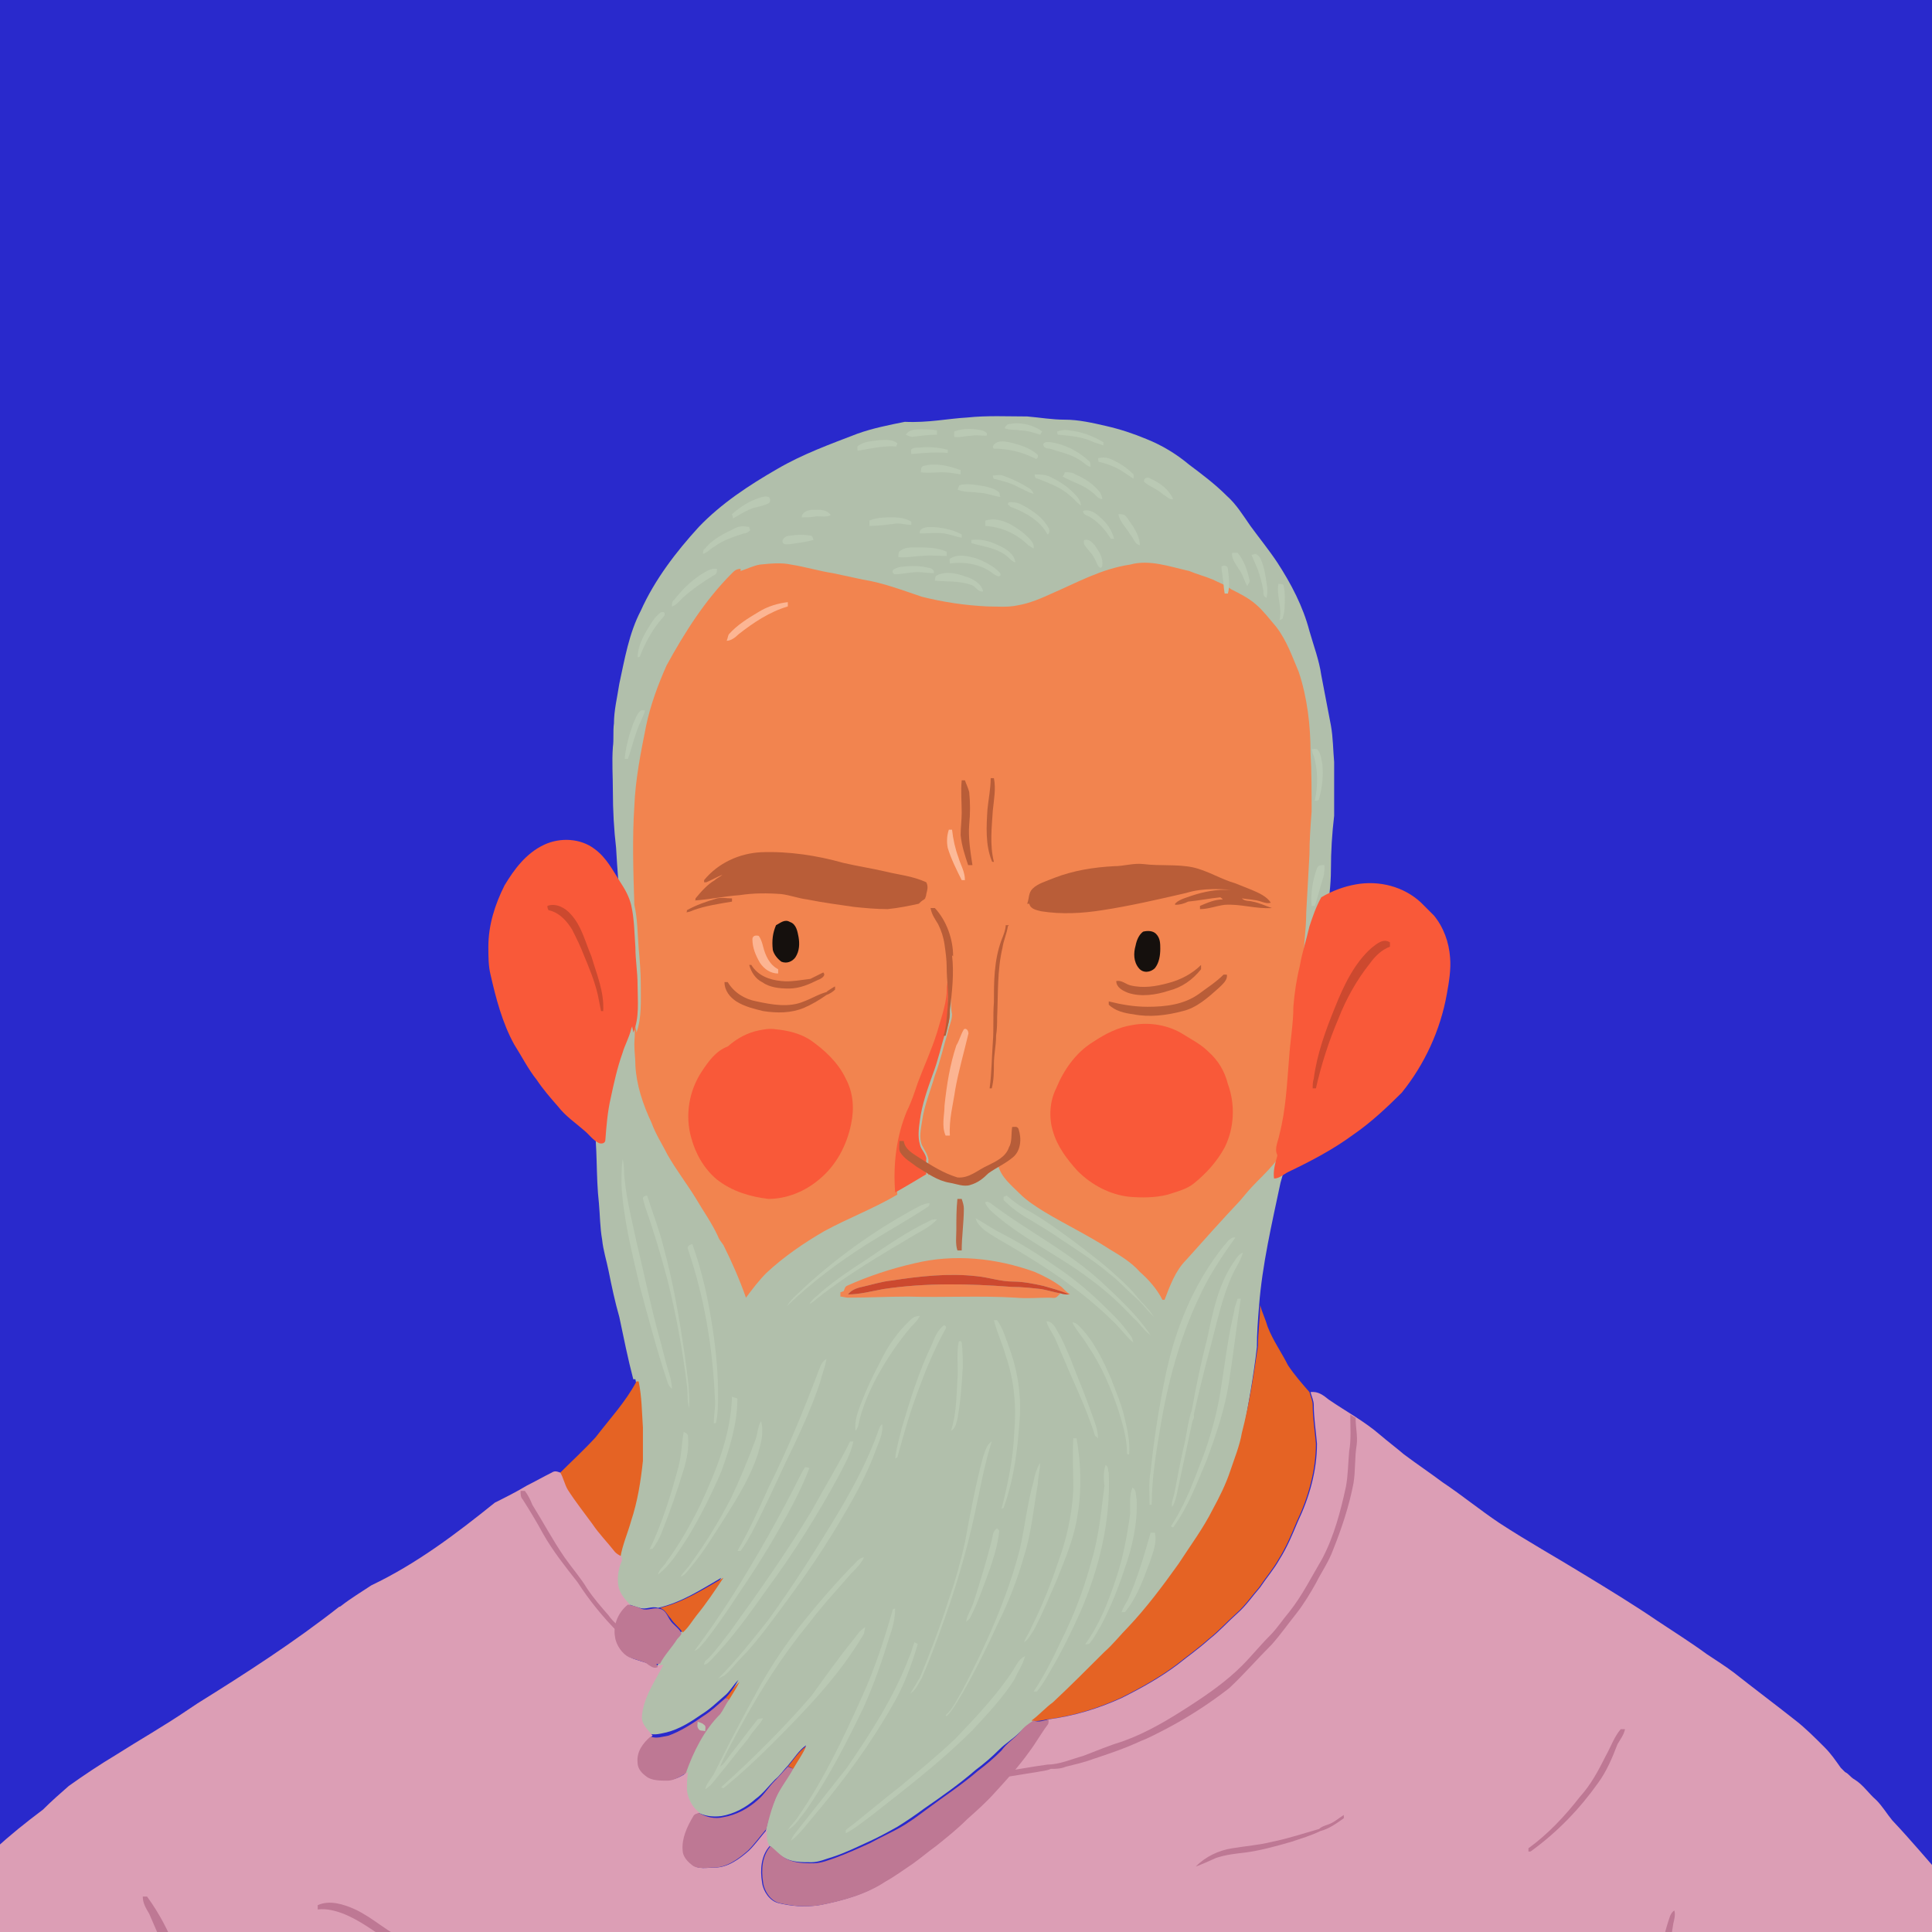 <?xml version="1.0" encoding="utf-8"?>
<!-- Generator: Adobe Illustrator 25.2.0, SVG Export Plug-In . SVG Version: 6.00 Build 0)  -->
<svg version="1.1" id="Layer_1" xmlns="http://www.w3.org/2000/svg" xmlns:xlink="http://www.w3.org/1999/xlink" x="0px" y="0px"
	 viewBox="0 0 180 180" style="enable-background:new 0 0 180 180;" xml:space="preserve">
<rect x="0" y="0" width="180" height="180" fill="#333333" stroke="none"/>
<style type="text/css">
	.st0{clip-path:url(#SVGID_2_);}
	.st1{fill:#B1BFAB;}
	.st2{fill:#FFFFFF;}
	.st3{fill:#E56324;}
	.st4{fill:#DC9EB5;}
	.st5{fill:#BE7894;}
	.st6{fill:#F2844F;}
	.st7{fill:#F95939;}
	.st8{fill:#BAC9B4;}
	.st9{fill:#FCB593;}
	.st10{fill:#FCB998;}
	.st11{fill:#CC492F;}
	.st12{fill:#15100D;}
	.st13{fill:#FCB492;}
	.st14{fill:#B95D38;}
	.st15{fill:#B75D39;}
	.st16{fill:#BA6543;}
	.st17{fill:#F18451;}
</style>
<g>
	<defs>
		<rect id="SVGID_1_" width="180" height="180"/>
	</defs>
	<use xlink:href="#SVGID_1_"  style="overflow:visible;fill:#2929CC;"/>
	<clipPath id="SVGID_2_">
		<use xlink:href="#SVGID_1_"  style="overflow:visible;"/>
	</clipPath>
	<g class="st0">
		<g>
			<path class="st1" d="M90.1,38.9c1.9-0.2,3.7-0.1,5.6-0.1c1.2,0.1,2.3,0.3,3.5,0.3c1.3,0,2.6,0.3,3.9,0.6c1.3,0.3,2.5,0.7,3.7,1.2
				c1.5,0.6,2.8,1.4,4,2.4c1.2,0.9,2.4,1.8,3.5,2.9c0.9,0.8,1.5,1.8,2.2,2.8c0.8,1.1,1.7,2.2,2.5,3.4c1.3,2,2.4,4.1,3,6.4
				c0.4,1.4,0.9,2.7,1.1,4.1c0.3,1.6,0.6,3.1,0.9,4.7c0.2,1.1,0.2,2.3,0.3,3.4c0,1.7,0,3.4,0,5c-0.2,1.7-0.3,3.3-0.3,5
				c0,3-0.8,5.8-1.2,8.8c-0.5,2.5-1.1,5-1.4,7.6c-0.2,1.6-0.3,3.3-0.5,4.9c-0.5,2.7-0.8,5.3-1.6,7.9c-0.8,3.8-1.7,7.6-2,11.5
				c-0.1,1.3-0.2,2.5-0.2,3.8c-0.3,2.7-0.8,5.4-1.3,8.1c-0.2,1.2-0.7,2.4-1.1,3.6c-0.4,1.2-1,2.4-1.6,3.5c-0.9,1.8-2.1,3.5-3.2,5.1
				c-1.4,2-3,4-4.7,5.9c-0.8,0.8-1.4,1.6-2.2,2.3c-1.6,1.6-3.1,3.2-4.8,4.7c-0.7,0.5-1.3,1.2-2,1.7c-0.4,0.3-0.8,0.6-1.2,1
				c-0.6,0.6-1.3,1-1.9,1.6c-0.7,0.7-1.4,1.3-2.2,1.9c-1.5,1.3-3.2,2.5-4.8,3.6c-0.8,0.6-1.7,1.2-2.5,1.7c-0.9,0.5-1.8,1-2.7,1.4
				c-1.1,0.5-2.1,1-3.3,1.4c-0.7,0.2-1.3,0.5-2,0.5c-0.9,0-1.8,0-2.5-0.4c-0.6-0.3-1-0.8-1.5-1.2c-0.3-0.5-0.3-1.1-0.2-1.6
				c0.2-0.8,0.3-1.7,0.7-2.4c0.4-1.2,1.2-2.1,1.8-3.2c0.4-0.7,0.9-1.3,1.2-2.1c-0.7,0.5-1.1,1.2-1.7,1.9c-0.4,0.4-0.7,0.9-1.2,1.3
				c-0.6,0.6-1.1,1.3-1.8,1.8c-0.9,0.8-2,1.4-3.2,1.6c-0.8,0.1-1.6,0-2.3-0.4c-0.7-0.5-1.1-1.3-1.2-2.1c0-0.6,0-1.1,0.1-1.7
				c0.7-2,1.7-4,3.2-5.5c0.3-0.4,0.6-0.9,0.8-1.3c0.3-0.6,0.7-1.1,1-1.7c-0.5,0.5-0.8,1.1-1.3,1.5c-0.7,0.6-1.3,1.2-2.1,1.7
				c-1,0.7-2.1,1.4-3.3,1.7c-0.5,0.1-1.1,0.3-1.7,0.1c-0.4-0.5-1-1-1-1.7c0.1-1.8,1.2-3.3,2-4.9c0.4-0.9,1.1-1.5,1.6-2.3
				c0.1-0.2,0.2-0.4,0.4-0.5c0.6-0.4,0.9-1.1,1.3-1.6c0.9-1.1,1.7-2.3,2.5-3.5c-1.9,1.1-3.7,2.3-5.9,2.8c-0.6-0.2-1.1,0.2-1.7,0
				c-0.4-0.1-0.9-0.3-1.3-0.4c-0.5-0.5-1-1.1-1.1-1.8c-0.1-0.7,0-1.5,0.3-2.2c0.1-0.2,0-0.3,0-0.5c0.2-1.2,0.7-2.3,1-3.4
				c0.6-1.8,0.9-3.7,1.1-5.6c0.1-1,0-2,0-3.1c-0.1-1.4-0.1-2.9-0.4-4.3c0,0-0.1,0-0.2,0c-0.5-1.9-0.9-3.9-1.3-5.8
				c-0.4-1.4-0.7-2.8-1-4.3c-0.2-1-0.5-1.9-0.6-2.9c-0.2-1.1-0.2-2.3-0.3-3.4c-0.3-2.6-0.1-5.2-0.5-7.7c-0.1-1.4-0.2-2.9,0.1-4.3
				c0.3-1.5,0.5-3,0.9-4.5c0.6-2.5,1.1-5.1,1.5-7.7c0.1-1,0-2,0-3c-0.1-2-0.3-3.9-0.4-5.9c-0.2-1.7-0.3-3.5-0.3-5.3
				c0-1.4-0.1-2.7,0-4.1c0.1-0.7,0-1.5,0.1-2.2c0-1.2,0.3-2.4,0.5-3.7c0.5-2.3,0.9-4.7,2-6.8c1.3-2.9,3.3-5.5,5.4-7.8
				c2.1-2.2,4.7-3.9,7.3-5.4c2.4-1.4,4.9-2.3,7.5-3.3c1.4-0.5,2.9-0.8,4.4-1.1C86.5,39.4,88.3,39,90.1,38.9z"/>
			<path class="st2" d="M57.5,94.1c0.2-0.9,0.4-1.8,0.5-2.7c0.1,0.9-0.1,1.8-0.2,2.8C57.7,94.2,57.5,94.2,57.5,94.1z"/>
			<path class="st3" d="M117.2,125.4c0-1.3,0.2-2.5,0.2-3.8c0.2,0.7,0.5,1.3,0.7,2c0.5,1.3,1.3,2.4,1.9,3.6c0.6,0.9,1.3,1.7,2,2.5
				c0.1,0.4,0.3,0.8,0.3,1.2c0,1.2,0.2,2.4,0.3,3.6c0,2.5-0.7,5-1.8,7.3c-0.5,1.2-1,2.4-1.7,3.5c-0.5,0.9-1.2,1.7-1.8,2.6
				c-0.7,0.8-1.3,1.7-2.1,2.4c-0.9,0.8-1.7,1.7-2.6,2.4c-1,0.9-2,1.6-3,2.4c-1.6,1.2-3.4,2.2-5.2,3.1c-2.2,1-4.5,1.7-6.9,2
				c-0.5,0.1-0.9,0.2-1.4,0.1c0.7-0.5,1.3-1.2,2-1.7c1.6-1.5,3.2-3.1,4.8-4.7c0.8-0.7,1.5-1.6,2.2-2.3c1.7-1.8,3.2-3.8,4.7-5.9
				c1.1-1.7,2.3-3.3,3.2-5.1c0.6-1.1,1.2-2.3,1.6-3.5c0.4-1.2,0.9-2.4,1.1-3.6C116.4,130.8,116.8,128.1,117.2,125.4z"/>
			<path class="st3" d="M59.3,128.7c0,0,0.1,0,0.2,0c0.3,1.4,0.3,2.9,0.4,4.3c0,1,0,2,0,3.1c-0.2,1.9-0.5,3.8-1.1,5.6
				c-0.3,1.1-0.8,2.2-1,3.4c-0.2-0.1-0.4-0.2-0.6-0.4c-0.7-0.9-1.5-1.7-2.1-2.6c-0.8-1.1-1.6-2.1-2.3-3.2c-0.3-0.5-0.4-1.1-0.7-1.6
				c1.1-1.1,2.3-2.2,3.4-3.4C56.8,132.2,58.3,130.6,59.3,128.7z"/>
			<path class="st4" d="M200.4,232.5c0.5-0.5,1-1,1.3-1.6c-0.1-0.8-0.1-1.6-0.2-2.4c-0.4-4.5-0.9-8.9-1.6-13.3
				c-0.7-4.3-1.3-8.6-2.6-12.7c-1.8-5.5-4.5-10.6-7.1-15.8c-2.8-4.1-5.9-8-9.1-11.7c-1.6-1.8-3.1-3.6-4.8-5.4
				c-0.5-0.6-0.9-1.3-1.5-1.9c-0.7-0.6-1.2-1.4-2-1.9c-0.2-0.1-0.4-0.3-0.5-0.4c-0.1-0.1-0.2-0.2-0.4-0.3c-0.1-0.1-0.3-0.3-0.4-0.4
				c-0.5-0.7-0.9-1.3-1.5-1.9c-0.9-0.9-1.8-1.8-2.7-2.5c-1.9-1.5-3.9-3-5.8-4.5c-0.8-0.6-1.6-1.1-2.5-1.7c-1.5-1.1-3.1-2.1-4.6-3.1
				c-2.2-1.5-4.5-2.9-6.8-4.3c-2.6-1.6-5.3-3.1-7.9-4.8c-1.8-1.2-3.5-2.6-5.3-3.8c-1.2-0.9-2.4-1.7-3.6-2.6
				c-0.7-0.6-1.5-1.2-2.2-1.8c-1.5-1.3-3.2-2.2-4.8-3.3c-0.5-0.4-1-0.8-1.7-0.7c0.1,0.4,0.3,0.8,0.3,1.2c0,1.2,0.2,2.4,0.3,3.6
				c0,2.5-0.7,5-1.8,7.3c-0.5,1.2-1,2.4-1.7,3.5c-0.5,0.9-1.2,1.7-1.8,2.6c-0.7,0.8-1.3,1.7-2.1,2.4c-0.9,0.8-1.7,1.7-2.6,2.4
				c-1,0.9-2,1.6-3,2.4c-1.6,1.2-3.4,2.2-5.2,3.1c-2.2,1-4.5,1.7-6.9,2c0,0.2,0,0.4-0.1,0.5c-0.6,0.8-1.1,1.7-1.7,2.5
				c-1,1.4-2.1,2.6-3.2,3.8c-0.8,0.9-1.7,1.7-2.6,2.5c-0.9,0.9-1.9,1.7-2.9,2.5c-0.7,0.5-1.4,1.1-2.1,1.6c-0.9,0.6-1.7,1.2-2.6,1.7
				c-1.8,1.2-4,1.8-6.1,2.2c-1.3,0.2-2.6,0.1-3.8-0.2c-0.8-0.2-1.4-1.1-1.5-1.9c-0.2-1.2-0.1-2.5,0.7-3.4c-0.3-0.5-0.3-1.1-0.2-1.6
				c-0.6,0.7-1.1,1.4-1.7,2c-0.9,0.8-2,1.6-3.2,1.6c-0.7,0-1.6,0.2-2.1-0.3c-0.4-0.3-0.8-0.8-0.8-1.3c-0.1-1.1,0.4-2.2,1-3.2
				c0.1-0.2,0.3-0.2,0.5-0.3c-0.7-0.5-1.1-1.3-1.2-2.1c0-0.6,0-1.1,0.1-1.7c-0.5,0.3-1.1,0.7-1.7,0.7c-0.7,0-1.5,0-2-0.4
				c-0.4-0.3-0.8-0.7-0.8-1.3c-0.1-1,0.5-1.8,1.2-2.4c-0.4-0.5-1-1-1-1.7c0.1-1.8,1.2-3.3,2-4.9c-0.5,0.1-1,0.1-1.4-0.1
				c-0.5-0.2-1-0.3-1.5-0.5c-0.7-0.4-1.3-1.2-1.4-2c-0.2-1.1,0.3-2.3,1.2-3c-0.5-0.5-1-1.1-1.1-1.8c-0.1-0.7,0-1.5,0.3-2.2
				c0.1-0.2,0-0.3,0-0.5c-0.2-0.1-0.4-0.2-0.6-0.4c-0.7-0.9-1.5-1.7-2.1-2.6c-0.8-1.1-1.6-2.1-2.3-3.2c-0.3-0.5-0.4-1.1-0.7-1.6
				c-0.3-0.1-0.5-0.2-0.8,0c-0.8,0.4-1.5,0.8-2.3,1.2c-1,0.6-2,1.1-3,1.6c-3.6,2.9-7.3,5.7-11.5,7.7c-0.9,0.6-1.9,1.2-2.8,1.9
				c-0.1,0.1-0.2,0.1-0.2,0.1c-4.2,3.3-8.7,6.2-13.2,9c-0.3,0.2-0.6,0.4-0.9,0.6c-2.2,1.5-4.5,2.8-6.7,4.2c-1.5,0.9-3,1.9-4.4,2.9
				c-0.8,0.7-1.6,1.4-2.4,2.2c-1.6,1.2-3.1,2.4-4.5,3.7c-2.3,2.2-4.4,4.6-6.3,7.2c-0.4,0.4-0.7,0.8-1.1,1.3c-0.5,0.5-0.8,1.1-1,1.8
				c-0.3,0.4-0.5,0.8-0.8,1.3c-2.7,4.3-4.7,9.1-6.3,13.9c-1.1,3.1-1.9,6.4-2.6,9.6c-1.7,6-3.2,12-4.4,18.1c-0.5,2.3-0.9,4.7-1.3,7.1
				c0,0,0,0,0,0H200.4z"/>
			<path class="st3" d="M61.5,149.8c2.1-0.5,4-1.7,5.9-2.8c-0.8,1.2-1.6,2.4-2.5,3.5c-0.4,0.5-0.8,1.2-1.3,1.6
				c-0.3-0.5-0.8-0.8-1.1-1.3C62.2,150.5,62,150,61.5,149.8z"/>
			<path class="st5" d="M57.3,152.5c-0.2-1.1,0.3-2.3,1.2-3c0.5,0.1,0.9,0.2,1.3,0.4c0.6,0.2,1.1-0.2,1.7,0c0.5,0.1,0.7,0.7,0.9,1
				c0.3,0.5,0.9,0.8,1.1,1.3c-0.1,0.2-0.3,0.4-0.4,0.5c-0.5,0.8-1.2,1.5-1.6,2.3c-0.5,0.1-1,0.1-1.4-0.1c-0.5-0.2-1-0.3-1.5-0.5
				C58,154.1,57.4,153.3,57.3,152.5z"/>
			<path class="st3" d="M67.6,158.2c0.5-0.5,0.8-1.1,1.3-1.5c-0.3,0.6-0.7,1.2-1,1.7C67.8,158.3,67.7,158.2,67.6,158.2z"/>
			<path class="st5" d="M65.5,159.9c0.8-0.5,1.4-1.1,2.1-1.7c0.1,0,0.2,0.1,0.3,0.2c-0.3,0.4-0.5,0.9-0.8,1.3
				c-1.5,1.5-2.5,3.5-3.2,5.5c-0.5,0.3-1.1,0.7-1.7,0.7c-0.7,0-1.5,0-2-0.4c-0.4-0.3-0.8-0.7-0.8-1.3c-0.1-1,0.5-1.8,1.2-2.4
				c0.6,0.2,1.1,0,1.7-0.1C63.4,161.3,64.5,160.6,65.5,159.9z"/>
			<path class="st5" d="M95.1,161.3c0.3-0.4,0.7-0.7,1.2-1c0.5,0.2,0.9,0,1.4-0.1c0,0.2,0,0.4-0.1,0.5c-0.6,0.8-1.1,1.7-1.7,2.5
				c-1,1.4-2.1,2.6-3.2,3.8c-0.8,0.9-1.7,1.7-2.6,2.5c-0.9,0.9-1.9,1.7-2.9,2.5c-0.7,0.5-1.4,1.1-2.1,1.6c-0.9,0.6-1.7,1.2-2.6,1.7
				c-1.8,1.2-4,1.8-6.1,2.2c-1.3,0.2-2.6,0.1-3.8-0.2c-0.8-0.2-1.4-1.1-1.5-1.9c-0.2-1.2-0.1-2.5,0.7-3.4c0.5,0.4,0.9,0.9,1.5,1.2
				c0.8,0.4,1.7,0.4,2.5,0.4c0.7,0,1.4-0.3,2-0.5c1.1-0.4,2.2-0.9,3.3-1.4c0.9-0.5,1.8-0.9,2.7-1.4c0.9-0.5,1.7-1.1,2.5-1.7
				c1.6-1.2,3.3-2.3,4.8-3.6c0.8-0.6,1.5-1.2,2.2-1.9C93.8,162.4,94.5,162,95.1,161.3z"/>
			<path class="st3" d="M73.4,164.6c0.5-0.6,1-1.4,1.7-1.9c-0.3,0.7-0.8,1.4-1.2,2.1C73.7,164.7,73.6,164.6,73.4,164.6z"/>
			<path class="st5" d="M72.2,165.9c0.4-0.4,0.8-0.9,1.2-1.3c0.2,0.1,0.3,0.1,0.5,0.2c-0.6,1.1-1.4,2-1.8,3.2
				c-0.3,0.8-0.5,1.6-0.7,2.4c-0.6,0.7-1.1,1.4-1.7,2c-0.9,0.8-2,1.6-3.2,1.6c-0.7,0-1.6,0.2-2.1-0.3c-0.4-0.3-0.8-0.8-0.8-1.3
				c-0.1-1.1,0.4-2.2,1-3.2c0.1-0.2,0.3-0.2,0.5-0.3c0.7,0.4,1.5,0.6,2.3,0.4c1.2-0.2,2.3-0.8,3.2-1.6
				C71.2,167.2,71.6,166.5,72.2,165.9z"/>
		</g>
		<g>
			<path class="st6" d="M105.3,52.6c1.8-0.5,3.7,0.2,5.5,0.6c0.7,0.3,1.5,0.5,2.2,0.8c0.6,0.3,1.2,0.5,1.7,0.9
				c0.8,0.4,1.6,0.8,2.3,1.4c0.7,0.6,1.3,1.4,1.9,2.1c1,1.3,1.5,2.8,2.1,4.2c0.8,2.4,1.1,5,1.1,7.5c0.1,1.8,0.1,3.7,0.1,5.5
				c-0.1,1.3-0.2,2.7-0.2,4c-0.1,1.8-0.2,3.6-0.3,5.4c0,1.7-0.3,3.4-0.3,5.1c-0.3,1.3-0.5,2.5-0.6,3.8c-0.1,1.6-0.3,3.2-0.4,4.8
				c-0.2,2.4-0.3,4.8-0.9,7.1c-0.1,0.6-0.5,1.3-0.2,1.9c0,0,0,0.1,0,0.1c-0.1,0-0.2,0.1-0.2,0.1c-0.6,0.8-1.3,1.5-2,2.2
				c-0.6,0.6-1.1,1.2-1.6,1.8c-1.7,1.8-3.3,3.6-5,5.5c-1,1-1.5,2.4-2,3.7c-0.1,0-0.2,0-0.2,0c-0.5-1-1.3-1.9-2.1-2.6
				c-0.8-0.9-1.8-1.5-2.8-2.1c-2-1.3-4.1-2.3-6.1-3.5c-0.8-0.5-1.6-1-2.3-1.7c-0.8-0.8-1.7-1.5-2-2.6c-1.1,1-2.7,1.7-4.2,1.5
				c-0.8,0-1.4-0.5-2.1-0.7c-0.1,0-0.2,0.1-0.2,0.1c-0.1-0.5,0-1,0-1.5c-0.1-0.5-0.4-0.9-0.6-1.3c-0.3-0.7-0.1-1.5,0-2.2
				c0.2-1.5,0.8-2.9,1.2-4.3c0.5-1.3,0.8-2.7,1.2-4c0.1-0.6,0.4-1.1,0.4-1.7c-0.2-1,0-2-0.2-3c-0.1,0.3-0.1,0.7-0.1,1.1
				c-0.1,1.3-0.5,2.5-0.9,3.8c-0.5,1.6-1.2,3.1-1.8,4.7c-0.3,0.9-0.6,1.8-1,2.6c-1,2.4-1.3,5-1.1,7.6c-2.2,1.3-4.6,2.2-6.8,3.4
				c-1.9,1.1-3.8,2.4-5.4,3.9c-0.7,0.7-1.3,1.5-1.9,2.3c-0.6-1.7-1.3-3.3-2.1-4.9c-0.2-0.3-0.4-0.5-0.5-0.8
				c-0.6-1.3-1.4-2.4-2.1-3.6c-0.8-1.3-1.8-2.6-2.6-4c-0.5-1-1.1-1.9-1.5-3c-0.8-1.7-1.4-3.5-1.5-5.3c0-0.7-0.1-1.3-0.1-2
				c0-0.5,0.1-1,0-1.4c0-0.1,0.1-0.2,0.1-0.3c0,0.2,0.1,0.4,0.1,0.6c0.5-1.4,0.4-3,0.4-4.5c0-1.1-0.1-2.3-0.2-3.4
				c-0.1-1.3-0.1-2.7-0.4-4c-0.1-3.1-0.2-6.2,0-9.2c0.1-2.5,0.6-5,1.1-7.5c0.4-1.9,1.1-3.8,1.9-5.6c1.7-3.1,3.6-6.1,6.1-8.6
				c0.2-0.2,0.4-0.4,0.8-0.4c0,0.1,0,0.2,0,0.2c0.6-0.2,1.2-0.5,1.8-0.6c1-0.1,2-0.2,2.9,0c1.3,0.2,2.6,0.6,3.9,0.8
				c0.9,0.2,1.9,0.4,2.8,0.6c1.9,0.3,3.7,1,5.5,1.6c2,0.5,4,0.8,6.1,0.9c0.9,0,1.9,0.1,2.8-0.1c1.2-0.2,2.3-0.7,3.4-1.2
				C100.3,54.3,102.6,53,105.3,52.6z"/>
			<path class="st7" d="M50.7,78.7c1.5-0.7,3.4-0.6,4.7,0.4c1.1,0.8,1.7,2,2.4,3.1c0.4,0.6,0.8,1.3,1,2.1c0.3,1.3,0.3,2.6,0.4,4
				c0,1.1,0.2,2.3,0.2,3.4c0,1.5,0.2,3.1-0.4,4.5c0-0.2-0.1-0.4-0.1-0.6c0,0.1-0.1,0.2-0.1,0.3c-0.2,0.8-0.6,1.5-0.8,2.2
				c-0.5,1.4-0.8,2.8-1.1,4.2c-0.3,1.3-0.4,2.6-0.5,3.9c0,0.3-0.3,0.4-0.6,0.3c-0.6-0.3-0.9-0.8-1.4-1.2c-0.8-0.7-1.7-1.3-2.4-2.2
				c-0.7-0.8-1.4-1.6-2-2.5c-0.8-1-1.4-2.2-2.1-3.3c-1.1-2-1.7-4.3-2.2-6.5c-0.2-0.8-0.2-1.7-0.2-2.6c0-2,0.6-3.9,1.5-5.7
				C47.9,81,49,79.5,50.7,78.7z"/>
			<path class="st7" d="M126.3,82.4c2.2-0.4,4.5,0.2,6.1,1.7c0.4,0.4,0.8,0.8,1.2,1.2c0.9,1.1,1.4,2.5,1.5,3.9
				c0.1,1.1-0.1,2.3-0.3,3.4c-0.6,3.4-2.1,6.6-4.2,9.2c-1.4,1.4-2.9,2.8-4.5,3.9c-1.9,1.4-4,2.5-6.1,3.5c-0.4,0.2-0.8,0.6-1.3,0.6
				c-0.1-0.7,0.1-1.4,0.3-2.1c0,0,0-0.1,0-0.1c-0.3-0.6,0.1-1.3,0.2-1.9c0.6-2.3,0.7-4.7,0.9-7.1c0.1-1.6,0.4-3.2,0.4-4.8
				c0.1-1.3,0.3-2.6,0.6-3.8c0.2-1.2,0.6-2.4,0.9-3.7c0.3-0.9,0.6-1.8,1.1-2.7C124.1,83,125.2,82.6,126.3,82.4z"/>
			<path class="st7" d="M88.2,92.5c0-0.4,0-0.7,0.1-1.1c0.1,1-0.1,2,0.2,3c0,0.6-0.2,1.2-0.4,1.7c-0.4,1.3-0.7,2.7-1.2,4
				c-0.5,1.4-1,2.8-1.2,4.3c-0.1,0.7-0.2,1.5,0,2.2c0.1,0.5,0.5,0.8,0.6,1.3c0,0.5-0.1,1,0,1.5c-1,0.6-2,1.2-2.9,1.7
				c-0.2-2.6,0.1-5.2,1.1-7.6c0.4-0.8,0.7-1.7,1-2.6c0.6-1.6,1.3-3.1,1.8-4.7C87.6,95.1,88.1,93.8,88.2,92.5z"/>
		</g>
		<g>
			<g>
				<path class="st8" d="M93.6,39.9c0.1-0.2,0.2-0.4,0.5-0.4c1-0.2,2.2,0.1,3,0.7c-0.1,0.1-0.1,0.2-0.2,0.3
					c-0.6-0.2-1.2-0.4-1.9-0.4C94.6,40,94.1,40.1,93.6,39.9z"/>
				<path class="st8" d="M85.8,40c0.5,0,1,0,1.5,0.1c0,0.1,0,0.3,0,0.4c-0.8,0-1.5,0.1-2.3,0.2c-0.2,0-0.4-0.1-0.6-0.2
					C84.7,40,85.3,40,85.8,40z"/>
				<path class="st8" d="M88.9,40.2c0.8-0.3,1.7-0.3,2.6-0.1c0.2,0.1,0.6,0.2,0.4,0.5c-0.5,0-0.9-0.1-1.4,0c-0.5,0-1.1,0.2-1.6,0.1
					C88.9,40.5,88.9,40.3,88.9,40.2z"/>
				<path class="st8" d="M98.5,40.2c0.3-0.1,0.7-0.2,1.1-0.1c1.1,0.1,2.2,0.5,3.2,1.1c0,0.1,0,0.2,0,0.3c-0.3-0.1-0.6-0.2-0.9-0.3
					c-1-0.5-2.2-0.6-3.3-0.7C98.5,40.5,98.5,40.3,98.5,40.2z"/>
				<path class="st8" d="M82,41c0.5,0,1.1-0.1,1.6,0.3c0,0.1-0.1,0.2-0.1,0.3c-1.2-0.1-2.4,0.2-3.6,0.4c0-0.2-0.1-0.4,0.1-0.5
					C80.6,41.1,81.3,41.1,82,41z"/>
				<path class="st8" d="M92.5,41.6c0.3-0.6,1-0.5,1.5-0.4c0.9,0.2,1.9,0.5,2.6,1.1c0.2,0.1,0.1,0.6-0.2,0.4
					c-1.2-0.6-2.5-0.9-3.8-0.9C92.6,41.8,92.5,41.7,92.5,41.6z"/>
				<path class="st8" d="M97.2,41.4c0.1-0.3,0.5-0.2,0.7-0.2c1.3,0.2,2.5,0.8,3.5,1.7c0.2,0.1,0.2,0.4,0.2,0.6
					c-0.4-0.1-0.7-0.5-1.1-0.7c-0.8-0.5-1.8-0.7-2.7-1C97.5,41.8,97.2,41.7,97.2,41.4z"/>
				<path class="st8" d="M85.7,41.7c0.9-0.1,1.8,0,2.6,0.2c0,0.1,0,0.2,0,0.3c-1.1-0.1-2.2,0-3.4,0.1c0-0.2-0.1-0.4,0.1-0.5
					C85.2,41.7,85.4,41.7,85.7,41.7z"/>
				<path class="st8" d="M102.3,42.7c0.3-0.1,0.7-0.1,1,0c0.8,0.3,1.6,0.8,2.2,1.4c0.2,0.1,0.1,0.4,0.1,0.5
					c-0.3-0.2-0.6-0.4-0.9-0.6c-0.7-0.5-1.6-0.8-2.4-1C102.4,43,102.3,42.9,102.3,42.7z"/>
				<path class="st8" d="M86.1,43.4c1.1-0.3,2.3,0,3.4,0.4c0,0.1,0,0.3,0,0.4c-0.6-0.1-1.1-0.2-1.7-0.2c-0.7,0-1.3,0.1-2,0
					C85.8,43.8,85.8,43.4,86.1,43.4z"/>
				<path class="st8" d="M99.2,44c0.4,0,0.7,0,1,0.2c0.9,0.4,1.7,0.9,2.3,1.7c0.1,0.2,0.2,0.4,0.2,0.6c-0.4,0-0.6-0.4-0.9-0.6
					c-0.8-0.7-1.9-1-2.8-1.5C99.1,44.3,99.2,44.1,99.2,44z"/>
				<path class="st8" d="M96.4,44.2c0.5,0,0.9,0,1.4,0.2c0.8,0.4,1.5,0.8,2.2,1.5c0.3,0.3,0.7,0.7,0.7,1.2c-0.4-0.3-0.7-0.7-1.1-1
					c-0.8-0.7-1.9-1.1-2.9-1.5C96.4,44.6,96.4,44.3,96.4,44.2z"/>
				<path class="st8" d="M92.5,44.3c0.3,0,0.6-0.1,0.9,0c0.9,0.3,1.7,0.7,2.5,1.2c0.2,0.1,0.3,0.3,0.4,0.5c-0.5-0.1-0.9-0.4-1.4-0.6
					c-0.7-0.4-1.5-0.6-2.3-0.8C92.5,44.5,92.5,44.3,92.5,44.3z"/>
				<path class="st8" d="M106.6,44.9c-0.1-0.4,0.4-0.5,0.6-0.3c0.9,0.4,1.7,1,2.1,1.9c-0.4,0.1-0.6-0.3-0.9-0.4
					C107.9,45.6,107.2,45.4,106.6,44.9z"/>
				<path class="st8" d="M89.4,45.2c0.8-0.2,1.6,0,2.3,0.1c0.4,0.1,0.9,0.2,1.3,0.5c0.2,0.1,0.1,0.3,0.2,0.5
					c-0.7-0.1-1.4-0.4-2.1-0.4c-0.6-0.1-1.3,0-1.9-0.3C89.3,45.5,89.3,45.3,89.4,45.2z"/>
				<path class="st8" d="M70.7,46.4c0.3-0.1,0.6-0.2,0.9-0.1c0.2,0.1,0.2,0.5,0,0.6c-0.4,0.2-0.9,0.3-1.3,0.4c-0.7,0.2-1.3,0.6-2,1
					c0-0.1-0.1-0.3-0.1-0.4C69,47.2,69.8,46.7,70.7,46.4z"/>
				<path class="st8" d="M93.9,47c0-0.3,0.3-0.2,0.5-0.2c0.5,0,0.9,0.3,1.3,0.5c0.8,0.5,1.5,1,2,1.9c0.1,0.2,0.1,0.5-0.1,0.6
					c-0.7-1.3-2.1-2.1-3.5-2.6C94.1,47.1,94,47.1,93.9,47z"/>
				<path class="st8" d="M100.9,47.6c0.6-0.2,1.2,0.2,1.6,0.6c0.6,0.5,1.1,1.2,1.3,2c-0.1,0-0.2,0-0.3,0c-0.5-0.8-1.1-1.5-1.9-2
					C101.3,48,100.9,48,100.9,47.6z"/>
				<path class="st8" d="M74.7,48.2c0-0.5,0.6-0.7,1-0.7c0.6,0,1.3-0.1,1.7,0.5c-0.4,0.2-0.9,0.1-1.3,0.1
					C75.6,48.2,75.1,48.2,74.7,48.2z"/>
				<path class="st8" d="M104.2,47.9c0.2,0,0.4,0,0.6,0.1c0.3,0.3,0.5,0.7,0.8,1.1c0.3,0.5,0.6,1.1,0.6,1.7c-0.5-0.1-0.6-0.7-0.9-1
					C104.9,49.1,104.3,48.6,104.2,47.9z"/>
				<path class="st8" d="M81,48.5c0.7-0.3,1.5-0.3,2.2-0.3c0.6,0,1.2,0.1,1.7,0.4c0,0.1,0,0.2,0,0.3c-0.5,0-1.1-0.2-1.6-0.1
					c-0.8,0.1-1.5,0.2-2.3,0.2C81,48.8,81,48.6,81,48.5z"/>
				<path class="st8" d="M91.8,48.5c1.3-0.4,2.6,0.4,3.6,1.2c0.4,0.4,1,0.8,0.9,1.4c-0.2-0.1-0.3-0.2-0.5-0.3
					c-1.1-1.1-2.5-1.7-4-1.8C91.8,48.8,91.8,48.6,91.8,48.5z"/>
				<path class="st8" d="M68.5,49.2c0.4-0.2,0.8-0.2,1.3-0.1c0,0.1,0.1,0.3,0.1,0.3c-0.2,0.2-0.4,0.3-0.6,0.3
					c-0.9,0.3-1.9,0.6-2.7,1.2c-0.4,0.2-0.7,0.6-1.1,0.7c0-0.2,0-0.4,0.2-0.5C66.4,50.2,67.5,49.7,68.5,49.2z"/>
				<path class="st8" d="M85.7,49.7c-0.1-0.5,0.6-0.6,0.9-0.6c1,0,2.1,0.2,3,0.7c0,0.1,0,0.2,0,0.3c-0.5-0.1-1.1-0.3-1.6-0.4
					C87.2,49.6,86.5,49.7,85.7,49.7z"/>
				<path class="st8" d="M73.7,49.9c0.6-0.1,1.2-0.1,1.8,0c0.2,0,0.2,0.2,0.3,0.4c-0.7,0.2-1.5,0.3-2.2,0.4c-0.3,0-0.7,0.1-0.7-0.3
					C73,50,73.4,49.9,73.7,49.9z"/>
				<path class="st8" d="M90.5,50.3c0.9-0.1,1.7,0.1,2.5,0.5c0.7,0.3,1.5,0.8,1.6,1.6c-0.4-0.1-0.7-0.6-1.1-0.8c-0.9-0.6-2-0.7-3-1
					C90.5,50.5,90.5,50.4,90.5,50.3z"/>
				<path class="st8" d="M101.1,50.3c0.4-0.1,0.7,0.3,0.9,0.5c0.4,0.6,0.8,1.2,0.7,1.9c0,0.1-0.1,0.2-0.2,0.2
					c-0.3-0.2-0.3-0.5-0.5-0.8c-0.2-0.5-0.7-0.9-1-1.4C101,50.6,100.9,50.3,101.1,50.3z"/>
				<path class="st8" d="M83.9,51.3c0.4-0.3,0.9-0.3,1.4-0.3c1,0,2,0,2.9,0.4c0,0.1,0,0.3,0,0.4c-0.8,0-1.5-0.1-2.3,0
					c-0.7,0-1.5,0.2-2.2,0.1C83.7,51.6,83.7,51.4,83.9,51.3z"/>
				<path class="st8" d="M114.8,51.5c0.2,0,0.3,0,0.5,0c0.6,0.7,0.9,1.6,1.1,2.5c0.1,0.2-0.1,0.4-0.2,0.6c-0.3-0.5-0.4-1.1-0.8-1.6
					C115.1,52.5,114.7,52,114.8,51.5z"/>
				<path class="st8" d="M116.6,51.7c0.1,0,0.3-0.1,0.4-0.1c0.2,0.1,0.4,0.3,0.5,0.6c0.3,0.7,0.4,1.4,0.5,2.1c0.1,0.5,0.1,1,0,1.4
					c-0.3-0.1-0.3-0.4-0.3-0.7c-0.1-0.6-0.3-1.3-0.5-1.9C117,52.6,116.8,52.2,116.6,51.7z"/>
				<path class="st8" d="M88.6,52c0.7-0.4,1.5-0.2,2.3,0c0.8,0.3,1.6,0.7,2.2,1.3c0.1,0.1,0.2,0.3,0,0.4c-0.2,0-0.3-0.1-0.5-0.2
					c-1.1-0.9-2.6-1.2-4.1-1C88.5,52.3,88.4,52,88.6,52z"/>
				<path class="st8" d="M84.1,52.8c0.8-0.1,1.6-0.1,2.4,0.1c0.2,0,0.6,0.2,0.5,0.5c-0.5,0-1-0.1-1.5-0.1c-0.7,0-1.4,0.2-2.1,0.2
					c-0.2,0-0.3-0.2-0.2-0.4C83.5,52.9,83.8,52.8,84.1,52.8z"/>
				<path class="st8" d="M113.8,52.8c0.2-0.2,0.6-0.1,0.6,0.2c0.1,0.8,0.2,1.6,0,2.3c-0.1,0-0.2,0-0.3,0c-0.1-0.5-0.1-1.1-0.2-1.6
					C113.9,53.5,113.8,53.2,113.8,52.8z"/>
				<path class="st8" d="M65.2,53.6c0.5-0.3,1-0.7,1.6-0.6c0,0.2,0,0.5-0.3,0.6c-1,0.6-2,1.3-2.9,2.1c-0.3,0.3-0.6,0.7-1,0.8
					c0-0.2,0-0.5,0.2-0.6C63.5,55,64.3,54.2,65.2,53.6z"/>
				<path class="st8" d="M87.3,53.6c0.8-0.4,1.8-0.2,2.6,0.1c0.7,0.2,1.5,0.6,1.7,1.4c-0.5,0.1-0.7-0.5-1.1-0.6
					c-1.1-0.4-2.3-0.3-3.4-0.4C87.1,54,87.1,53.7,87.3,53.6z"/>
				<path class="st8" d="M119.1,54.4c0.2,0,0.5,0,0.5,0.2c0.1,0.4,0.1,0.8,0.1,1.2c0,0.6,0,1.2-0.2,1.8c0,0.1-0.2,0.1-0.3,0.2
					C119.5,56.6,118.9,55.5,119.1,54.4z"/>
				<path class="st9" d="M70.7,57c0.8-0.5,1.8-0.8,2.7-0.9c0,0.1,0,0.3,0,0.4c-1.7,0.5-3.2,1.5-4.6,2.6c-0.3,0.3-0.7,0.6-1.1,0.6
					c0.1-0.2,0.1-0.4,0.2-0.6C68.7,58.2,69.7,57.6,70.7,57z"/>
				<path class="st8" d="M61.5,57.1c0.1-0.1,0.4-0.1,0.4,0c0.1,0.2-0.1,0.4-0.2,0.5c-0.9,1-1.6,2.3-2.1,3.6c-0.1,0-0.2,0-0.2,0.1
					c0-1,0.5-2,1-2.8C60.7,58,61,57.5,61.5,57.1z"/>
				<path class="st8" d="M59.6,66.3c0.1-0.2,0.4-0.1,0.5-0.1c-0.2,0.7-0.6,1.3-0.8,2c-0.3,0.8-0.5,1.7-0.8,2.5c-0.1,0-0.2,0-0.3,0
					c0.1-1.1,0.4-2.2,0.8-3.3C59.2,67,59.3,66.6,59.6,66.3z"/>
				<path class="st8" d="M122.2,69.8c0.2,0,0.5-0.1,0.6,0.1c0.3,0.4,0.3,0.9,0.4,1.3c0.1,1.1,0,2.1-0.3,3.2c0,0.2-0.2,0.2-0.4,0.2
					c0.3-1.4,0.3-2.8-0.1-4.2C122.3,70.3,122.3,70.1,122.2,69.8z"/>
				<path class="st10" d="M88.4,77.3c0.1,0,0.2,0,0.3,0c0.1,0.9,0.3,1.8,0.6,2.6c0.2,0.7,0.6,1.3,0.6,2.1c-0.1,0-0.2,0-0.3,0
					c-0.5-1-1-2-1.3-3C88.2,78.5,88.2,77.9,88.4,77.3z"/>
				<path class="st8" d="M122.7,80.9c0.1-0.3,0.4-0.3,0.7-0.3c0,0.4,0,0.7-0.1,1.1c-0.3,0.9-0.5,1.8-0.8,2.7c-0.1,0-0.3,0-0.3,0
					C122.1,83.2,122.3,82,122.7,80.9z"/>
				<path class="st11" d="M51,84.4c0.8-0.3,1.7,0.2,2.2,0.8c1,1.1,1.3,2.5,1.9,3.9c0.5,1.7,1.2,3.3,1.1,5.1c-0.1,0-0.2,0-0.2,0
					c-0.1-0.5-0.2-1-0.3-1.5c-0.3-1.3-0.8-2.5-1.3-3.7c-0.3-0.8-0.7-1.6-1.1-2.4c-0.5-0.8-1.2-1.6-2.2-1.8C51,84.6,51,84.5,51,84.4z
					"/>
				<path class="st12" d="M72.3,86.2c0.4-0.2,0.8-0.6,1.3-0.3c0.6,0.2,0.7,0.9,0.8,1.4c0.1,0.6,0.1,1.3-0.3,1.9
					c-0.3,0.4-0.8,0.6-1.3,0.4c-0.4-0.3-0.7-0.7-0.8-1.1C71.9,87.6,72,86.9,72.3,86.2z"/>
				<path class="st12" d="M106.5,86.8c0.4-0.1,0.9-0.1,1.2,0.2c0.4,0.4,0.4,0.9,0.4,1.4c0,0.6-0.1,1.3-0.5,1.8
					c-0.4,0.4-1.1,0.5-1.5,0c-0.5-0.6-0.5-1.4-0.3-2.1C105.9,87.6,106.1,87.1,106.5,86.8z"/>
				<path class="st13" d="M70.1,87.5c0-0.3,0.3-0.4,0.6-0.3c0.2,0.3,0.3,0.6,0.4,1c0.2,0.8,0.6,1.7,1.4,2.1c0,0.1,0,0.3,0,0.4
					c-0.7,0-1.3-0.4-1.7-1C70.4,89,70.1,88.3,70.1,87.5z"/>
				<path class="st11" d="M127.8,88.3c0.5-0.4,1.1-0.9,1.7-0.5c0,0.1,0,0.3,0,0.4c-0.8,0.3-1.4,0.9-1.9,1.6
					c-1.2,1.5-2.2,3.3-2.9,5.1c-0.9,2.1-1.6,4.3-2.1,6.5c-0.1,0-0.2,0-0.3,0c0-0.3,0-0.6,0.1-0.9c0.3-2.3,1.1-4.5,2-6.7
					C125.2,91.8,126.2,89.7,127.8,88.3z"/>
				<g>
					<path class="st14" d="M92.6,80.3c-0.4-1.6-0.2-3.2-0.1-4.8c0.1-1,0.3-2,0.1-3c-0.1,0-0.2,0-0.3,0c0,1-0.2,1.9-0.3,2.9
						c-0.1,1.6-0.2,3.3,0.4,4.8C92.4,80.3,92.5,80.3,92.6,80.3z"/>
					<path class="st14" d="M90.3,76.8c0.1-1,0.1-2,0-3c-0.1-0.4-0.3-0.8-0.4-1.1c-0.1,0-0.2,0-0.3,0c-0.1,1,0,2,0,3
						c0,0.7-0.1,1.4-0.1,2.1c0.1,1,0.4,1.9,0.7,2.8c0.1,0,0.3,0,0.4,0C90.4,79.3,90.2,78,90.3,76.8z"/>
					<path class="st14" d="M82.5,81.2c-1.3-0.3-2.6-0.5-3.9-0.8c-2.5-0.7-5.1-1.1-7.7-1c-2,0.1-4,1-5.3,2.6c0,0.1,0,0.2,0,0.2
						c0,0,0.1,0,0.2,0c0.5-0.2,1-0.5,1.5-0.7c-0.2,0.2-0.5,0.3-0.7,0.5c-0.7,0.4-1.3,1.1-1.8,1.7c0,0.1,0,0.2-0.1,0.2
						c1.4-0.1,2.8-0.4,4.2-0.5c1.3-0.2,2.6-0.2,3.9-0.1c0.8,0.1,1.6,0.4,2.4,0.5c1.5,0.3,3,0.5,4.4,0.7c1,0.1,2,0.2,3.1,0.2
						c1-0.1,2-0.3,2.9-0.5c0.1-0.1,0.3-0.3,0.5-0.4c0,0,0.1-0.1,0.1-0.1c0-0.1,0.1-0.2,0.1-0.4c0.1-0.4,0.2-0.7,0-1.1
						C85,81.6,83.7,81.5,82.5,81.2z"/>
					<path class="st14" d="M116.7,84c-0.3-0.1-0.7,0-1-0.3c0.6,0.1,1.2,0.1,1.8,0.3c0.3,0.1,0.6,0.2,0.9,0.1
						c-0.4-0.6-1.1-0.9-1.8-1.2c-0.5-0.2-1-0.4-1.5-0.6c-1.4-0.4-2.6-1.2-4-1.5c-1.5-0.3-3-0.1-4.6-0.3c-0.9-0.1-1.8,0.2-2.7,0.2
						c-1.9,0.1-3.8,0.4-5.6,1.1c-0.7,0.3-1.5,0.5-2,1c-0.4,0.4-0.3,0.9-0.5,1.4c0.1,0,0.2,0,0.2,0c0.1,0.5,0.7,0.6,1.1,0.7
						c1.9,0.3,3.8,0.2,5.7-0.1c2.6-0.4,5.2-1,7.8-1.6c1.6-0.5,3.4-0.4,5.1-0.2l0,0c-0.5-0.1-1-0.1-1.5-0.1c-1.2,0-2.4,0.3-3.5,0.7
						c-0.3,0.1-0.6,0.2-0.9,0.4c-0.1,0.1-0.3,0.2-0.2,0.3c0.4,0,0.8-0.1,1.2-0.3c1-0.1,2-0.3,3-0.4c0.1,0.1,0.2,0.1,0.2,0.2
						c-0.7,0-1.4,0.3-2.1,0.6c0,0.1,0,0.2,0,0.3c0.8,0,1.5-0.3,2.3-0.4c1.5-0.1,2.9,0.4,4.4,0.3C117.9,84.4,117.3,84.1,116.7,84z"/>
					<path class="st14" d="M68.2,83.7c-0.5,0-0.9-0.1-1.4,0c-1,0.3-1.9,0.6-2.8,1.1c0,0.1,0,0.2-0.1,0.2c0.2,0,0.5-0.1,0.7-0.2
						c1.1-0.4,2.4-0.6,3.6-0.8C68.2,83.9,68.2,83.8,68.2,83.7z"/>
					<path class="st14" d="M93.3,87.6c-0.7,1.9-0.7,3.9-0.7,5.8c-0.1,1.2,0,2.5-0.1,3.7c-0.1,1.4-0.1,2.8-0.3,4.3c0.1,0,0.2,0,0.2,0
						c0.2-0.8,0.2-1.5,0.2-2.3c0-0.8,0.2-1.7,0.2-2.5l0-0.1c0.1-0.6,0.1-1.2,0.1-1.7c0.1-2.2,0-4.4,0.5-6.5c0.1-0.7,0.4-1.3,0.5-2
						c0,0,0.1-0.1,0.1-0.1c-0.1,0-0.2,0-0.3,0C93.7,86.6,93.5,87.1,93.3,87.6z"/>
					<path class="st14" d="M88.8,89.1c0-1.6-0.6-3.3-1.7-4.5c-0.1,0-0.3,0-0.4,0c0.1,0.6,0.4,1,0.7,1.5c0.3,0.6,0.5,1.2,0.6,1.9
						c0.1,0.7,0.2,1.4,0.2,2.1c0,1.2,0.2,2.4,0.1,3.6l0,0.1c-0.1,0.9-0.1,1.8-0.4,2.7c0.1,0,0.2,0,0.2,0c0.2-0.8,0.4-1.6,0.4-2.4
						c0.2-1.7,0.4-3.4,0.2-5.1L88.8,89.1z"/>
					<path class="st14" d="M73.5,92.1c1,0,1.9-0.4,2.7-0.8c0.3-0.1,0.8-0.4,0.5-0.7c-0.4,0.2-0.8,0.4-1.2,0.6
						c-0.9,0.1-1.8,0.3-2.7,0.2c-1.1-0.1-2.2-0.5-2.8-1.5c0,0-0.1,0-0.2,0c0.2,0.7,0.6,1.3,1.2,1.6C71.7,92,72.6,92.1,73.5,92.1z"/>
					<path class="st14" d="M108.9,92.3c1.2-0.3,2.2-1,3-2c0-0.1,0-0.3,0-0.4c-0.8,0.8-1.9,1.4-3.1,1.7c-1.1,0.3-2.3,0.5-3.5,0.2
						c-0.4-0.1-0.8-0.5-1.3-0.4c0,0.6,0.6,0.9,1.1,1.1C106.3,92.9,107.7,92.7,108.9,92.3z"/>
					<path class="st14" d="M114,90.8c-0.7,0.7-1.5,1.2-2.3,1.8c-1.4,1-3.1,1.2-4.8,1.2c-1.2,0-2.4-0.2-3.6-0.5c0,0.1,0,0.2,0,0.3
						c0.6,0.6,1.5,0.8,2.3,0.9c1.5,0.3,3.1,0.1,4.6-0.3c1.3-0.3,2.4-1.3,3.4-2.2c0.3-0.3,0.8-0.7,0.7-1.2
						C114.2,90.8,114,90.8,114,90.8z"/>
					<path class="st14" d="M77,92.4l0.1,0c-0.8,0.2-1.4,0.6-2.2,0.9c-1.4,0.6-3,0.3-4.4,0c-1.1-0.2-2.1-0.8-2.7-1.8
						c-0.1,0-0.2,0-0.3,0c0,0.8,0.5,1.4,1.1,1.8c0.8,0.5,1.7,0.7,2.5,0.9c1.3,0.2,2.6,0.2,3.8-0.3c0.7-0.3,1.4-0.7,2.1-1.2
						c0.3-0.1,0.6-0.3,0.8-0.5c0-0.1,0-0.2,0-0.3C77.6,92,77.3,92.2,77,92.4z"/>
				</g>
				<path class="st7" d="M105.5,95.5c1.6-0.3,3.4,0,4.8,0.9c0.8,0.5,1.6,0.9,2.3,1.6c0.9,0.8,1.5,1.8,1.8,3c0.7,1.9,0.6,4.1-0.3,5.9
					c-0.7,1.3-1.7,2.4-2.8,3.3c-0.7,0.6-1.6,0.8-2.5,1.1c-1.2,0.3-2.4,0.3-3.6,0.2c-1.8-0.2-3.5-1.1-4.8-2.4c-1-1.1-1.9-2.3-2.3-3.7
					c-0.4-1.3-0.3-2.8,0.3-4c0.7-1.7,1.8-3.3,3.4-4.3C103,96.3,104.2,95.7,105.5,95.5z"/>
				<path class="st7" d="M70.7,96c0.5-0.1,1-0.2,1.6-0.1c1.1,0.1,2.3,0.4,3.2,1c1.3,0.9,2.6,2.1,3.3,3.6c0.7,1.3,0.8,2.8,0.5,4.2
					c-0.4,2-1.4,3.9-3,5.2c-1.3,1.1-3,1.8-4.7,1.8c-1.7-0.2-3.4-0.7-4.8-1.8c-1.2-1-2-2.4-2.4-3.9c-0.6-2.1-0.2-4.4,1-6.2
					c0.6-0.9,1.3-1.9,2.4-2.3C68.7,96.7,69.7,96.2,70.7,96z"/>
				<path class="st13" d="M89.8,95.9c0.3-0.2,0.5,0.3,0.4,0.5c-0.4,1.7-0.9,3.4-1.2,5.1c-0.2,1.4-0.6,2.8-0.5,4.3
					c-0.1,0-0.3,0-0.4,0c-0.4-0.9-0.1-1.9-0.1-2.8c0.2-1.9,0.5-3.8,1.1-5.6C89.4,96.9,89.5,96.4,89.8,95.9z"/>
				<path class="st15" d="M94.3,105c0.2,0,0.5-0.1,0.6,0.2c0.3,0.9,0.2,2-0.5,2.6c-0.7,0.6-1.6,1-2.3,1.5c-0.5,0.5-1,0.9-1.7,1.1
					c-0.6,0.2-1.3-0.1-1.9-0.2c-1.2-0.2-2.1-0.9-3.1-1.5c-0.5-0.4-1.1-0.7-1.5-1.3c-0.2-0.3-0.1-0.7-0.1-1.1c0.1,0,0.3,0,0.4,0
					c0.1,0.8,0.9,1.2,1.5,1.6c1.1,0.7,2.2,1.4,3.5,1.8c1.1,0.1,1.9-0.7,2.8-1.1c0.8-0.4,1.7-0.8,2-1.7
					C94.3,106.4,94.2,105.7,94.3,105z"/>
				<path class="st8" d="M57.9,110.4c0-0.8,0-1.6,0.1-2.4c0.2,0.6,0.1,1.3,0.2,1.9c0.2,2,0.7,3.9,1.1,5.8c0.7,2.9,1.3,5.9,2.1,8.8
					c0.3,1,0.5,2,0.8,3c0.2,0.6,0.4,1.3,0.4,1.9c-0.2-0.2-0.3-0.3-0.4-0.6c-1-3-1.8-6-2.6-9C58.9,116.8,58.1,113.7,57.9,110.4z"/>
				<path class="st8" d="M59.9,111.6c0.1-0.2,0.3-0.2,0.4-0.2c0.5,1.6,1.1,3.1,1.5,4.7c0.9,3.3,1.5,6.7,2,10.2
					c0.2,1.6,0.5,3.2,0.4,4.9c-0.2-0.7-0.1-1.4-0.2-2.1c-0.4-3.3-1-6.6-1.8-9.8c-0.6-2.3-1.3-4.6-2.1-6.9
					C60,112,59.9,111.8,59.9,111.6z"/>
				<path class="st8" d="M93.5,111.5c0.1,0,0.2-0.1,0.3-0.1c0.7,0.6,1.4,1.1,2.2,1.5c1.7,1,3.3,2.2,4.9,3.4c0.9,0.7,1.8,1.4,2.6,2.1
					c0.9,0.8,1.8,1.6,2.5,2.5c0.5,0.6,1.1,1.1,1.5,1.8c-0.6-0.6-1.1-1.3-1.8-1.9c-0.8-0.7-1.5-1.5-2.3-2.1c-1.4-1.2-3-2.2-4.5-3.2
					c-1-0.7-2-1.3-3-1.9c-0.9-0.5-1.7-1.1-2.4-1.8C93.5,111.8,93.5,111.6,93.5,111.5z"/>
				<path class="st16" d="M89.2,111.7c0.1,0,0.2,0,0.4,0c0.1,0.3,0.2,0.6,0.2,0.9c0,1.3-0.2,2.6-0.2,3.9c-0.1,0-0.2,0-0.4,0
					c-0.2-0.6-0.1-1.3-0.1-1.9C89.1,113.6,89.1,112.6,89.2,111.7z"/>
				<path class="st8" d="M91.8,112c0.2-0.1,0.3,0,0.5,0.1c3.4,2.6,7.3,4.5,10.5,7.5c1.6,1.5,3.2,3,4.4,4.8c-0.6-0.4-1-1.1-1.6-1.6
					c-1.2-1.3-2.5-2.5-4-3.6c-3-2.3-6.6-3.9-9.4-6.5C92.1,112.5,91.8,112.3,91.8,112z"/>
				<path class="st8" d="M85.8,112.3c0.3-0.1,0.5-0.2,0.8-0.2c0,0.1,0,0.2-0.1,0.3c-1.8,1.2-3.8,2.3-5.7,3.5
					c-2.7,1.7-5.2,3.6-7.5,5.8c0.5-0.8,1.2-1.3,1.8-1.9C78.4,116.8,82,114.3,85.8,112.3z"/>
				<path class="st8" d="M86.7,113.7c0.2-0.1,0.4-0.1,0.6-0.1c-0.5,0.6-1.3,1-2,1.4c-3.2,1.9-6.3,3.7-9.2,6
					c-0.2,0.2-0.5,0.4-0.7,0.5c0.3-0.5,0.8-0.8,1.2-1.2c1.3-1.1,2.8-2.1,4.2-3C82.7,116,84.6,114.7,86.7,113.7z"/>
				<path class="st8" d="M90.9,113.5c0.7,0.4,1.3,0.8,2,1.2c2.2,1.1,4.2,2.4,6.2,3.8c1.7,1.2,3.2,2.6,4.6,4c0.6,0.6,1.1,1.2,1.6,1.9
					c0.2,0.2,0.2,0.4,0.3,0.7c-0.6-0.5-1.1-1.2-1.7-1.8c-3-3-6.5-5.3-10.1-7.4c-0.7-0.4-1.4-0.8-2.1-1.3
					C91.4,114.3,91,114,90.9,113.5z"/>
				<path class="st8" d="M114,116.1c0.3-0.3,0.6-0.9,1.1-0.8c-1.3,1.8-2.5,3.6-3.4,5.6c-1.8,3.8-2.9,7.9-3.6,12.1
					c-0.4,2.4-0.8,4.8-0.8,7.2c-0.1,0-0.2,0-0.2,0c0-1-0.1-2.1,0.1-3.1c0.3-3,0.8-6.1,1.4-9C109.5,123.8,111.2,119.6,114,116.1z"/>
				<path class="st8" d="M64.1,116.4c-0.1-0.3,0.1-0.4,0.4-0.5c0.9,2.5,1.5,5.2,1.9,7.9c0.3,2,0.5,4.1,0.5,6.1c0,0.9,0,1.8-0.2,2.7
					c-0.1,0-0.2,0-0.2,0c0-0.8,0.2-1.6,0.1-2.4C66.4,125.5,65.6,120.8,64.1,116.4z"/>
				<path class="st8" d="M114.8,117.8c0.3-0.4,0.5-0.9,1-1.1c-0.2,0.7-0.6,1.3-0.9,1.9c-1,2.1-1.5,4.5-2.1,6.8
					c-0.6,2.2-1.1,4.3-1.6,6.5c-0.1-0.1-0.1-0.2-0.2-0.3c0.4-2.3,0.9-4.7,1.5-7C113,122.2,113.5,119.8,114.8,117.8z"/>
				<path class="st17" d="M85.2,117.7c3.7-0.9,7.6-0.5,11.2,0.8c0.9,0.4,1.7,0.8,2.5,1.4c0.3,0.3,0.5,0.5,0.8,0.7
					c-0.1,0-0.2,0-0.3,0c-0.7-0.4-1.4-0.6-2.2-0.8c-0.9-0.2-1.9-0.4-2.8-0.4c-1.2,0-2.3-0.4-3.4-0.5c-2.6-0.3-5.3,0-7.9,0.4
					c-1,0.1-1.9,0.4-2.8,0.6c-0.5,0.1-1,0.3-1.3,0.7c1.1,0,2.2-0.3,3.3-0.5c4-0.6,8-0.5,12-0.2c0.9,0,1.8,0.1,2.7,0.2
					c0.6,0.1,1.2,0.3,1.8,0.4c-0.1,0.1-0.2,0.2-0.3,0.3c-0.2,0.2-0.5,0.1-0.8,0.1c-1,0-2,0.1-3.1,0c-3.3-0.2-6.6,0-10-0.1
					c-1.9,0-3.7,0.1-5.6,0.1c-0.2,0-0.5-0.1-0.7-0.1c0-0.1,0-0.2,0-0.4c0.1,0,0.2-0.1,0.3-0.1c0.1-0.2,0.1-0.4,0.3-0.5
					C80.9,118.9,83,118.2,85.2,117.7z"/>
				<path class="st11" d="M97.2,119.8c-0.9-0.2-1.9-0.4-2.8-0.4c-1.2,0-2.3-0.4-3.4-0.5c-2.6-0.3-5.3,0-7.9,0.4
					c-1,0.1-1.9,0.4-2.8,0.6c-0.5,0.1-1,0.3-1.3,0.7c1.1,0,2.2-0.3,3.3-0.5c4-0.6,8-0.5,12-0.2c0.9,0,1.8,0.1,2.7,0.2
					c0.6,0.1,1.2,0.3,1.8,0.4c0.3,0.1,0.5,0.1,0.8,0.1C98.7,120.2,97.9,120,97.2,119.8z"/>
				<path class="st8" d="M115.3,121c0.1,0,0.2,0,0.3,0c-0.4,2.6-0.7,5.2-1.1,7.8c-0.4,2.5-1.2,4.9-2.1,7.3c-0.9,2.1-1.7,4.3-3.1,6.2
					c-0.1,0-0.2-0.1-0.2-0.1c1.1-1.7,1.9-3.6,2.6-5.5c0.9-2.2,1.6-4.6,2-7c0.4-2.5,0.7-5.1,1.3-7.6C115,121.8,115.2,121.4,115.3,121
					z"/>
				<path class="st8" d="M84.9,122.9c0.2-0.2,0.5-0.3,0.8-0.3c-0.2,0.4-0.5,0.7-0.8,1c-1.2,1.4-2.2,2.9-3.1,4.5
					c-0.7,1.3-1.3,2.6-1.7,4.1c-0.1,0.4-0.1,0.8-0.4,1.1c-0.1-0.9,0.2-1.7,0.5-2.5c0.5-1.3,1.1-2.6,1.8-3.9
					C82.7,125.4,83.7,124,84.9,122.9z"/>
				<path class="st8" d="M92.6,123c0.1,0,0.2,0,0.3,0c0.5,0.7,0.7,1.4,1,2.2c0.6,1.6,1,3.2,1.1,4.9c0.1,1.1,0,2.3-0.1,3.4
					c-0.2,2.4-0.6,4.8-1.4,7c-0.1,0-0.2,0.1-0.2,0.1c0.6-2.3,1.1-4.7,1.2-7.2c0.2-2.4,0-4.8-0.8-7.1C93.4,125.2,92.9,124.2,92.6,123
					z"/>
				<path class="st8" d="M97.5,123.1c0.5,0,0.8,0.5,1,0.9c0.5,0.8,0.8,1.6,1.2,2.5c0.6,1.6,1.3,3.2,1.9,4.9c0.3,0.9,0.7,1.7,0.7,2.6
					c-0.1-0.1-0.3-0.2-0.3-0.3c-0.6-1.9-1.4-3.7-2.2-5.5c-0.5-1.2-1-2.3-1.5-3.5C98,124.1,97.6,123.6,97.5,123.1z"/>
				<path class="st8" d="M99.9,123.2c0.2,0,0.4,0.1,0.6,0.3c1.4,1.4,2.2,3.1,3,4.9c0.4,1.1,0.9,2.2,1.2,3.4c0.3,1.2,0.6,2.5,0.5,3.7
					c-0.1,0-0.2,0-0.2-0.1c0-1.4-0.4-2.7-0.8-4c-0.7-2.1-1.6-4.2-2.9-6.1C100.9,124.6,100.3,124,99.9,123.2z"/>
				<path class="st8" d="M87.9,123.5c0.2-0.1,0.3,0.2,0.2,0.3c-1,1.8-1.8,3.7-2.5,5.6c-0.8,2.1-1.4,4.2-2,6.4
					c-0.1,0-0.2,0.1-0.2,0.1c0.1-1,0.4-1.9,0.6-2.8c0.8-2.7,1.6-5.3,2.8-7.8C87.1,124.6,87.3,124,87.9,123.5z"/>
				<path class="st8" d="M89.3,125.1c0-0.2,0.3-0.2,0.3,0c0.1,0.8,0.1,1.5,0.1,2.3c-0.1,1.6-0.2,3.2-0.5,4.8
					c-0.1,0.4-0.2,0.9-0.6,1.1c0.5-1.5,0.5-3.1,0.6-4.7C89.3,127.4,89.1,126.2,89.3,125.1z"/>
				<path class="st8" d="M76.2,127.9c0.2-0.5,0.3-1,0.8-1.3c-0.1,0.7-0.4,1.4-0.6,2.2c-0.7,2.1-1.6,4.1-2.5,6c-1,2-1.9,4.1-2.9,6.1
					c-0.6,1.2-1.2,2.5-2,3.6c-0.1,0-0.2,0-0.3,0c1.1-1.9,2-3.9,2.9-5.9C73.3,135.2,74.8,131.6,76.2,127.9z"/>
				<path class="st8" d="M68.2,130.1c0.1,0.1,0.3,0.1,0.5,0.2c0,2.3-0.7,4.6-1.5,6.8c-0.9,2.1-1.9,4.1-3.1,6.1
					c-0.8,1.2-1.6,2.6-2.8,3.5c0.1-0.5,0.6-0.8,0.8-1.2c1.2-1.6,2.2-3.4,3.1-5.2C66.7,137.1,68.1,133.7,68.2,130.1z"/>
				<path class="st8" d="M110.4,134.3c0.2-1,0.3-1.9,0.6-2.8c0.1,0.1,0.1,0.2,0.2,0.3c0.1,0.2,0,0.4-0.1,0.6c-0.5,2.3-1,4.7-1.5,7
					c-0.1,0.4-0.2,0.7-0.4,1c-0.1-0.4,0.1-0.8,0.2-1.2C109.7,137.6,110,136,110.4,134.3z"/>
				<path class="st8" d="M70.4,134.1c0.2-0.6,0.2-1.2,0.5-1.7c0.3,1,0,2.1-0.3,3.1c-0.7,2.1-1.8,3.9-3,5.8c-1.1,1.7-2.1,3.4-3.4,4.9
					c-0.2,0.3-0.5,0.6-0.8,0.7c0.3-0.5,0.7-0.8,1-1.3c1.4-1.9,2.6-3.9,3.7-6C68.9,137.9,69.7,136,70.4,134.1z"/>
				<path class="st8" d="M81.8,133.4c0.1-0.3,0.2-0.6,0.4-0.7c0.1,0.8-0.3,1.6-0.6,2.4c-0.8,2.2-2,4.4-3.2,6.4
					c-2.1,3.6-4.5,6.9-7,10.2c-0.7,0.9-1.4,1.8-2.2,2.6c-0.6,0.6-1.1,1.3-1.7,1.8c-0.2,0.1-0.4,0.2-0.6,0.3c1.7-1.7,3.2-3.6,4.7-5.5
					c2.4-3.3,4.6-6.8,6.7-10.3C79.7,138.2,80.9,135.9,81.8,133.4z"/>
				<path class="st8" d="M63.7,133.4c0.2,0.1,0.4,0.2,0.4,0.4c0.1,1.1-0.1,2.1-0.4,3.1c-0.6,2-1.3,4-2.1,6c-0.2,0.5-0.5,1-0.8,1.4
					c-0.1,0-0.2,0-0.3,0.1c1.2-2.5,2-5.1,2.7-7.7C63.5,135.6,63.5,134.5,63.7,133.4z"/>
				<path class="st8" d="M100,134c0.1,0,0.2,0,0.3,0c0.4,2.3,0.5,4.7,0.1,7.1c-0.3,2.1-1.1,4-1.9,6c-0.7,1.6-1.4,3.3-2.2,4.8
					c-0.3,0.4-0.5,0.9-0.9,1.1c0.2-0.5,0.5-0.9,0.7-1.4c1-2,1.8-4,2.5-6.1c0.8-2.2,1.3-4.5,1.4-6.8C100,137.1,99.9,135.6,100,134z"
					/>
				<path class="st8" d="M79.2,134.3c0.1,0,0.2,0,0.3,0c-0.2,1.1-0.8,2.1-1.3,3.1c-2,3.7-4.2,7.2-6.7,10.6c-1.7,2.4-3.4,4.8-5.5,6.9
					c-0.1,0.1-0.3,0.2-0.4,0.2c0-0.2,0.1-0.4,0.3-0.5c0.8-0.8,1.5-1.8,2.2-2.7c2.6-3.6,5.2-7.3,7.5-11.1
					C76.8,138.6,78.1,136.5,79.2,134.3z"/>
				<path class="st8" d="M91.6,135.7c0.2-0.5,0.3-1.1,0.8-1.4c-0.7,2.2-1.1,4.5-1.6,6.8c-0.6,2.8-1.4,5.6-2.3,8.3
					c-0.8,2.3-1.6,4.6-2.6,6.9c-0.3,0.5-0.6,1.2-1.1,1.5c0.3-0.5,0.6-1,0.9-1.5c1-2.4,1.9-4.8,2.7-7.3c0.6-1.7,1.1-3.5,1.5-5.3
					C90.4,141,90.9,138.3,91.6,135.7z"/>
				<path class="st8" d="M96.3,138c0.1-0.6,0.3-1.2,0.6-1.7c0,0.7-0.2,1.3-0.2,1.9c-0.4,2.3-0.6,4.6-1.3,6.8
					c-0.6,2.1-1.4,4.2-2.4,6.2c-1,2.2-2.1,4.4-3.3,6.5c-0.5,0.8-0.9,1.6-1.5,2.2c0,0-0.1-0.1-0.1-0.1c0.7-0.6,1-1.4,1.5-2.2
					c2.2-4.2,4.2-8.6,5.4-13.2C95.5,142.2,95.7,140.1,96.3,138z"/>
				<path class="st8" d="M103,136.5c0.3,0.1,0.2,0.5,0.3,0.7c0.2,4.5-0.9,9-2.7,13.1c-0.8,1.8-1.7,3.6-2.7,5.3
					c-0.4,0.7-0.8,1.4-1.3,2c-0.1,0-0.2,0-0.3,0c1-1.5,1.8-3.1,2.6-4.8c1.2-2.4,2.1-4.8,2.8-7.4c0.7-2.3,0.9-4.7,1.2-7
					C102.8,137.8,102.8,137.1,103,136.5z"/>
				<path class="st8" d="M74.7,137.2c0.1-0.2,0.2-0.3,0.3-0.5c0.1,0,0.3,0,0.4,0.1c-0.8,2.1-1.9,4.1-3,6c-1.2,2.1-2.5,4.1-3.8,6
					c-0.9,1.4-1.9,2.8-2.9,4.1c-0.3,0.3-0.6,0.8-1,0.9c1.2-1.6,2.3-3.2,3.4-4.9C70.5,145.1,72.7,141.2,74.7,137.2z"/>
				<path class="st8" d="M105.5,138.6c0.4,0.2,0.3,0.7,0.4,1.1c0.1,2.2-0.4,4.4-1.1,6.4c-0.6,1.8-1.3,3.6-2.2,5.3
					c-0.3,0.5-0.6,1.1-1,1.6c-0.1,0.2-0.3,0.2-0.5,0.2c1.3-1.8,2.1-3.8,2.8-5.9c0.7-2,1.1-4.1,1.4-6.3
					C105.3,140.2,105.2,139.4,105.5,138.6z"/>
				<path class="st8" d="M92.4,143.5c0.1-0.4,0.1-0.9,0.5-1.1c0.1,0.1,0.2,0.2,0.2,0.2c-0.2,2-1,3.9-1.7,5.8c-0.3,0.8-0.6,1.5-1,2.3
					c-0.1,0.2-0.3,0.3-0.4,0.4c0.1-0.6,0.5-1.2,0.7-1.8C91.3,147.4,91.9,145.5,92.4,143.5z"/>
				<path class="st8" d="M107.2,142.8c0.1,0,0.2,0,0.4,0c0.2,1-0.2,1.9-0.5,2.8c-0.6,1.6-1.2,3.3-2.3,4.6c-0.1,0-0.2,0-0.3,0
					c0.1-0.4,0.4-0.8,0.6-1.2C106,147,106.6,144.9,107.2,142.8z"/>
				<path class="st8" d="M79.9,145.4c0.2-0.2,0.4-0.3,0.6-0.3c-0.3,0.6-0.7,1-1.2,1.5c-1.3,1.5-2.7,3-3.9,4.6
					c-2.9,3.5-5.3,7.5-7.4,11.5c-0.3,0.6-0.7,1.3-0.9,1.9c0.4-0.3,0.7-0.8,1-1.2c0.8-1,1.6-2.1,2.4-3.1c0.1-0.2,0.4-0.2,0.6-0.2
					c-0.4,0.7-1,1.2-1.4,1.9c-1,1.2-1.9,2.4-2.9,3.6c-0.3,0.4-0.6,0.8-1.1,1.1c0.1-0.5,0.5-0.9,0.8-1.4c0.3-0.6,0.6-1.2,0.9-1.8
					c1.1-2.2,2.3-4.4,3.5-6.6c1.1-1.9,2.3-3.7,3.7-5.5C76.2,149.4,78,147.3,79.9,145.4z"/>
				<path class="st8" d="M83.2,149.9c0.1,0,0.2,0,0.2-0.1c0,0.9-0.2,1.8-0.5,2.6c-0.7,2.3-1.5,4.6-2.5,6.8c-1.6,3.3-3.3,6.6-5.4,9.6
					c-0.5,0.6-0.9,1.3-1.6,1.7c0.3-0.5,0.7-0.8,1-1.3c2.4-3.5,4.2-7.3,5.9-11.1C81.5,155.5,82.4,152.7,83.2,149.9z"/>
				<path class="st8" d="M79.4,152.9c0.4-0.5,0.7-1,1.2-1.3c0,0.2-0.1,0.4-0.1,0.6c-2.3,3.9-5.4,7.1-8.6,10.3
					c-1.4,1.4-2.9,2.8-4.5,4.1c-0.1,0-0.2-0.1-0.2-0.1c3-2.7,5.8-5.5,8.4-8.5C76.9,156.2,78.1,154.5,79.4,152.9z"/>
				<path class="st8" d="M85.2,153c0.1,0.1,0.3,0.1,0.3,0.2c-0.6,2-1.3,3.9-2.3,5.6c-2.1,3.7-4.6,7.1-7.3,10.3
					c-0.7,0.8-1.3,1.7-2.2,2.4c0.1-0.4,0.4-0.7,0.7-1.1c1.5-1.9,3-3.8,4.5-5.7c2.2-3.2,4.4-6.6,5.8-10.3C84.9,154,85,153.5,85.2,153
					z"/>
				<path class="st8" d="M94.4,155.6c0.3-0.5,0.6-1.1,1.1-1.3c-0.2,0.8-0.7,1.5-1,2.2c-1.1,1.7-2.5,3.2-3.9,4.7
					c-3,3-6.3,5.5-9.6,8.1c-0.7,0.5-1.4,1.1-2.2,1.5c0-0.1,0-0.2,0-0.3c1.7-1.3,3.3-2.7,5-4c1.8-1.5,3.5-2.9,5.2-4.5
					C91,159.9,92.9,157.9,94.4,155.6z"/>
				<path class="st8" d="M65.1,161.1c-0.2-0.2-0.1-0.5-0.1-0.7c0.2,0.1,0.4,0.1,0.6,0.3c0.2,0.1,0.1,0.4,0.1,0.6
					C65.5,161.2,65.2,161.3,65.1,161.1z"/>
				<g>
					<path class="st5" d="M118.5,153.2c0.8-0.9,1.5-1.9,2.3-2.9c0.7-0.9,1.3-1.9,1.8-2.8c0.5-1,1.2-2,1.6-3.1c0.8-2,1.5-4.1,1.9-6.2
						c0.2-1.2,0.1-2.4,0.3-3.6c0.1-0.8-0.1-1.6-0.1-2.5c-0.2-0.1-0.3-0.2-0.5-0.3c0,1.1,0.1,2.3-0.1,3.4c-0.1,1.1-0.1,2.2-0.3,3.3
						c-0.5,2.3-1.1,4.6-2.2,6.7c-1,1.7-1.9,3.5-3.1,5c-0.6,0.7-1.1,1.5-1.8,2.2c-0.9,0.9-1.7,1.9-2.6,2.8c-1.4,1.4-3.1,2.6-4.8,3.7
						c-2,1.3-4,2.5-6.2,3.3c-1.3,0.4-2.5,0.9-3.8,1.4c-1.1,0.3-2.2,0.8-3.3,0.8c-1.5,0.2-3,0.5-4.5,0.7c-0.1-0.1-0.1-0.1-0.2-0.2
						c-0.6,0.2-1.2,0.1-1.8,0.3c-0.2,0.3,0.2,0.5,0.5,0.4c0.3-0.2,0.5,0.1,0.8,0.1c1.4-0.1,2.8-0.4,4.2-0.6c0.4-0.1,0.9-0.1,1.3-0.3
						c0.5,0,0.9,0,1.4-0.2c0.8-0.2,1.7-0.4,2.5-0.7c1.5-0.5,3-1,4.5-1.7c0.8-0.3,1.5-0.7,2.3-1.1c2.1-1.1,4.1-2.4,5.9-3.8
						C115.8,156.1,117.1,154.6,118.5,153.2z"/>
					<path class="st5" d="M60.1,153.9c-0.3-0.3-0.7-0.4-0.9-0.7c-0.4-0.4-0.8-0.8-1.1-1.2c-0.4-0.5-1-0.9-1.4-1.5
						c-0.7-0.8-1.4-1.6-2-2.5c-0.6-1-1.4-1.9-2.1-2.9c-1.1-1.6-2-3.3-3-4.9c-0.2-0.5-0.4-0.9-0.7-1.3c-0.1,0-0.2,0-0.4,0
						c0,0.3,0,0.6,0.2,0.8c0.7,1.1,1.3,2.1,1.9,3.2c0.9,1.6,2.1,3.1,3.2,4.5c1.1,1.7,2.4,3.3,3.8,4.7c0.2,0.3,0.5,0.6,0.7,0.8
						c0.7,0.7,1.3,1.6,2.1,2.2c0.3,0.2,0.6,0.4,0.9,0.2C61,154.7,60.5,154.3,60.1,153.9z"/>
					<path class="st5" d="M151.4,161.1c-0.1,0-0.3,0-0.4,0c-0.6,0.7-0.9,1.6-1.4,2.5c-0.7,1.4-1.4,2.7-2.4,3.8
						c-1.4,1.8-3,3.5-4.8,4.8c0,0.1,0,0.2,0,0.3c0.1,0,0.2,0,0.2,0c2.5-1.8,4.6-4,6.3-6.4c0.8-1.1,1.3-2.3,1.8-3.6
						C151,162,151.3,161.6,151.4,161.1z"/>
					<path class="st5" d="M123.7,170c-0.3,0.1-0.6,0.2-0.8,0.4c-1.4,0.4-2.9,0.9-4.4,1.2c-1.2,0.3-2.5,0.4-3.7,0.6
						c-1.3,0.2-2.5,0.8-3.4,1.7c0.6-0.2,1.2-0.5,1.9-0.8c0.9-0.3,1.8-0.4,2.7-0.5c1.5-0.2,2.9-0.6,4.3-1c0.9-0.3,1.9-0.6,2.7-1
						c0.8-0.2,1.5-0.7,2.2-1.2c0-0.1,0-0.2,0-0.3C124.7,169.4,124.3,169.8,123.7,170z"/>
					<path class="st5" d="M43.6,182.4c-0.8-0.2-1.7-0.3-2.5-0.5c-1.1-0.3-2.2-0.6-3.2-1.1c-1.7-0.7-3.1-2.1-4.8-2.9
						c-1.1-0.5-2.4-0.9-3.5-0.4c0,0.1,0,0.3,0,0.4c0.8-0.1,1.6,0.1,2.4,0.4c1.5,0.6,2.8,1.6,4.2,2.5c1.2,0.7,2.6,1.1,4,1.5
						c1.1,0.3,2.3,0.4,3.5,0.5C43.6,182.7,43.6,182.5,43.6,182.4z"/>
					<path class="st5" d="M149.5,196.3c0.1,4.3,1.3,8.6,2.2,12.8c0.2,1,0.4,2,0.7,3c0.3,0.9,0.5,1.9,0.7,2.9
						c0.3,1.2,0.6,2.5,0.7,3.8c0.1,1.3,0.4,2.6,0.5,4c0.1,1.4,0.1,2.8,0.1,4.2c0,0.8,0.1,1.6,0.1,2.3c0,1.1,0,2.1,0.1,3.2h0.5
						c0-0.4,0-0.9,0-1.3c0.1-1.8-0.1-3.7-0.1-5.5c0-1.6,0-3.3-0.3-4.9c-0.2-1.6-0.4-3.1-0.7-4.7c0-1,0-1.9-0.1-2.9
						c0.1-0.1,0.2-0.1,0.3-0.2c-0.1-0.4-0.1-0.8-0.1-1.2l-0.1,0c0-0.4,0-0.9-0.1-1.3c-0.3-2.7-0.8-5.4-1-8.1c-0.2-2.2,0-4.5,0.2-6.7
						c0.3-2.9,0.8-5.7,1.4-8.5c0.5-2.6,1-5.3,1.4-8c0.1-0.4,0.2-0.8,0.1-1.2c-0.2,0.1-0.3,0.3-0.4,0.5c-0.9,2.6-1.3,5.4-1.9,8.1
						c-0.6,2.8-1.1,5.6-1.4,8.4c-0.3,2.7-0.4,5.5-0.1,8.3c0.3,2.5,0.7,5,1.2,7.5c-0.1,0.1-0.3,0.2-0.4,0.3c0,0.7,0.1,1.3,0.3,2
						l0-0.2c0,0.1,0,0.3,0,0.4c0,0.3,0,0.6,0,0.9c-0.2-1.5-0.8-3-1.1-4.5c-0.5-2.4-1.1-4.8-1.6-7.3c-0.6-3-1.1-6.1-1.1-9.2
						c0.1-0.4,0.1-0.8,0.1-1.2c0-0.4,0.2-0.7,0.1-1.1c-0.2,0.1-0.4,0.3-0.5,0.6c-0.2,0.6-0.3,1.3-0.2,2
						C149.4,194.5,149.5,195.4,149.5,196.3z"/>
					<path class="st5" d="M15.6,182.4c1.4,3.3,2.3,6.7,2.8,10.2c0.4,2.8,0.7,5.6,1,8.4c0,1,0.1,1.9,0.1,2.9c0,1.8,0.1,3.5,0.1,5.3
						c-0.1,1.4-0.2,2.7-0.2,4.1c-0.1,2.4-0.1,4.9-0.1,7.4c0,1-0.2,2.1-0.3,3.1c-0.2,2.9-0.1,5.9,0.1,8.8H20
						c-0.2-1.8-0.3-3.7-0.2-5.5c0-1.6,0-3.2,0.1-4.8c0.2-1.5-0.1-3,0.1-4.4c0-0.1-0.1-0.2-0.1-0.3c0-1.1,0.2-2.3,0.1-3.4
						c0.1-0.6,0.1-1.2,0.2-1.8c0.2-2.8,0.6-5.5,0.9-8.3c0.4-3,0.8-6,1-9.1c0.1-3.1,0-6.3-0.4-9.4c-0.1-0.9-0.2-1.9-0.5-2.8
						c-0.1,0-0.2,0-0.4,0c0,2.2,0.3,4.4,0.3,6.6c0.1,2.6,0.1,5.2-0.2,7.8c-0.3,3-0.7,6-0.9,9c-0.1-1.3,0-2.5-0.1-3.8
						c0-0.9,0-1.8-0.1-2.8c0-0.8-0.1-1.7-0.1-2.5c-0.4-5.2-1.2-10.6-3.3-15.4c-0.7-1.8-1.6-3.5-2.7-5c-0.1,0-0.2,0-0.4,0
						c0,0.6,0.3,1.1,0.6,1.6C14.5,179.7,15.1,181,15.6,182.4z"/>
					<path class="st5" d="M81.8,199.6c-0.5,0.3-1.2,0.7-1.3,1.3c0.1,0,0.2,0,0.3,0c0.7-0.6,1.6-0.9,2.5-0.9c1.7-0.1,3.4-0.4,5.2-0.6
						c1.1-0.2,2.2-0.2,3.2-0.5c0-0.1,0-0.2,0.1-0.4c-2.1,0.2-4.2,0.4-6.3,0.5C84.2,199.2,83,199.2,81.8,199.6z"/>
					<path class="st5" d="M50.5,201.9c-2.1-0.8-4.2-1.6-6.3-2.3c-0.7-0.2-1.6-0.4-2.3,0.1c0,0.1,0,0.2,0,0.3
						c0.6-0.2,1.2-0.1,1.7,0.1c2.3,1,4.8,1.7,7.3,2.5c0.6,0.2,1.2,0.5,1.8,0.6c0-0.1,0-0.2,0-0.4C52,202.4,51.2,202.2,50.5,201.9z"
						/>
					<path class="st5" d="M160.1,215.1c-0.1-1.4-0.5-2.8-0.7-4.2c-0.2-1.2,0-2.4,0-3.5c0.2-0.5,0.3-1,0.3-1.4c-0.1,0-0.2,0-0.3,0
						c-0.1,0.2-0.2,0.4-0.3,0.6c-0.5,1.8-0.6,3.6-0.3,5.4c0.3,1.8,0.7,3.5,0.8,5.3c0.2,2.2,0.3,4.5,0.2,6.8l0-0.2
						c-0.1,0.5-0.2,1-0.2,1.5c0.1,0,0.2,0,0.3,0c0.1-0.5,0.3-0.9,0.3-1.4c0.1-0.5,0.1-1.1,0.2-1.6
						C160.4,219.9,160.3,217.5,160.1,215.1z"/>
					<path class="st5" d="M16.1,214.6c0-0.4,0-0.8-0.1-1.2c-0.4-2.7-0.9-5.4-1.7-8c-0.6-1.9-1.5-3.7-2.5-5.4c-0.5-0.8-1-1.7-1.7-2.4
						c-0.1,0-0.2,0-0.3,0c0.1,0.5,0.4,0.9,0.6,1.3c0.9,1.7,1.8,3.4,2.5,5.1c1.2,2.7,1.9,5.6,2.4,8.5c0.2,1,0.3,2,0.5,3
						c0,1.1,0.1,2.2-0.2,3.3c0.1,0,0.3,0,0.4,0c0.3-0.9,0.4-1.8,0.3-2.8C16.2,215.5,16.2,215.1,16.1,214.6z"/>
					<path class="st5" d="M136.9,222c-1.1,0.6-2.2,1.2-3.4,1.8c-1.7,0.7-3.5,1.3-5.2,2.1c-1,0.5-1.9,1.2-2.7,2c0,0.1,0,0.2,0,0.3
						c0.2,0,0.4-0.1,0.6-0.2c0.8-0.6,1.6-1.1,2.5-1.4c1.3-0.5,2.6-1,3.9-1.4c1.2-0.5,2.3-1.1,3.5-1.8c1.4-0.9,2.9-1.7,4-3
						c0.2-0.2,0.1-0.4,0.1-0.6c-0.1,0-0.2,0-0.3,0C139.1,220.7,138,221.4,136.9,222z"/>
					<path class="st5" d="M33.2,223.5c-1.1-0.8-2.4-1.3-3.5-2c-0.3-0.1-0.5-0.1-0.8,0c0,0.1,0,0.2,0,0.3c0.2,0.1,0.4,0.1,0.7,0.2
						c1,0.9,2.3,1.5,3.3,2.4c1.8,1.5,3.4,3.1,5.2,4.5c0.5,0.3,0.9,0.8,1.5,0.9c0-0.1,0-0.3,0-0.4C37.3,227.5,35.6,225.2,33.2,223.5z
						"/>
				</g>
			</g>
			<path class="st5" d="M55.7,232.5c0.2-0.6,0.4-1.2,0.7-1.7c0.5-1,1.1-2.1,1.7-3.1c1.1-1.7,2.2-3.4,3.5-5c1.3-1.5,2.9-2.6,4.4-3.8
				c1.7-1.4,3.7-2.6,5.7-3.6c0.7-0.4,1.5-0.7,2.3-1c1.5-0.7,3-1.3,4.6-1.8c2-0.5,4.1-0.9,6.2-1c1.4-0.1,2.7-0.3,4.1-0.3
				c1.9,0,3.8-0.1,5.7,0.2c1.3,0.3,2.5,0.4,3.8,0.8c1.1,0.4,2.2,0.6,3.2,1.1c1,0.5,2.1,0.9,3.1,1.4c1.1,0.4,2,1.1,3,1.7
				c1,0.6,2.1,1.2,3,1.9c0.8,0.6,1.4,1.3,2.1,2c0.6,0.6,1,1.5,1.6,2.1c0.8,0.8,1.3,1.9,1.9,2.9c0.5,1.2,1.1,2.4,1.6,3.5
				c0.4,0.8,0.6,1.8,1,2.6c0.1,0.3,0.2,0.7,0.3,1h1c0-0.1,0-0.1-0.1-0.2c-0.3-1-0.7-2-1-3c-0.6-1.3-1.3-2.6-1.8-3.9
				c-0.3-0.8-0.8-1.4-1.2-2.1c-0.4-0.8-1.2-1.4-1.7-2.2c-0.6-1-1.5-1.8-2.3-2.6c-1.5-1.4-3.4-2.3-5.2-3.4c-1.1-0.6-2.3-1.1-3.4-1.6
				c-1.1-0.4-2.2-1-3.3-1.3c-1.3-0.3-2.5-0.7-3.8-1c-1.2-0.2-2.3-0.5-3.5-0.5c-1.7-0.2-3.4-0.1-5.1-0.1c-1.6,0.1-3.2,0.3-4.9,0.4
				c-1.2,0.1-2.3,0.4-3.5,0.6c-2.6,0.6-5,1.8-7.5,2.8c-2.1,1-4.2,2.2-6,3.6c-1.5,1.2-3.1,2.4-4.5,3.7c-0.7,0.6-1.2,1.4-1.8,2.1
				c-1.4,2-2.9,4-4.1,6.2c-0.4,0.7-0.7,1.5-0.9,2.3H55.7z"/>
			<path class="st5" d="M86.3,213.2c0.3-0.1,0.7-0.2,1,0c0,0.1,0,0.3-0.1,0.4c-0.6,0.5-1.4,0.9-2.1,1.3c-0.2,0.1-0.3,0.2-0.4,0.3
				c0.9,0.5,1.9,1.1,2.8,1.8c0.2,0.1,0.1,0.4,0.1,0.6c-1.2-0.1-2.3-0.8-3.3-1.4c-0.3-0.1-0.6-0.6-0.9-0.3c-0.1,0.7,0.4,1.6-0.2,2.3
				c-0.2,0-0.4-0.1-0.6-0.1c0,0.2-0.1,0.3-0.1,0.5c0,0-0.1,0.1-0.2,0.1c0-0.6,0.1-1.1,0.1-1.7c0-0.9,0-1.7,0-2.6
				c0-0.3,0-0.6,0.2-0.8c0.2-0.2,0.5,0.1,0.5,0.3c0.1,0.4,0.1,0.7,0.1,1.1C84.2,214.2,85.1,213.4,86.3,213.2z"/>
			<path class="st5" d="M91.2,213.3c0.3-0.2,0.8,0,0.7,0.4c0,0.9-0.3,1.9-0.5,2.8c-0.1,0.4-0.2,0.8-0.5,1c-0.2,0.2-0.4,0.1-0.6,0
				c-0.1-0.7,0.2-1.4,0.3-2C90.9,214.7,91,214,91.2,213.3z"/>
			<path class="st5" d="M95.4,213.7c0.1-0.3,0.4-0.1,0.6,0c0.1,1.2-0.4,2.4-0.9,3.5c0.8,0.6,1.8,0.9,2.8,1.1
				c0.5,0.1,0.9,0.6,0.7,1.2c-0.4,0-0.7-0.3-1.1-0.4c-1.1-0.3-2.2-0.6-3.1-1.3c-0.5-0.3-0.2-0.9,0-1.3
				C94.8,215.6,94.9,214.6,95.4,213.7z"/>
			<path class="st5" d="M75.9,215.3c0.4-0.4,1-0.7,1.6-0.7c0.8,0,1.5,0.9,1.4,1.7c-0.1,0.5-0.5,0.8-0.9,1.1c0.9,0.3,1.9,0.3,2.8,0.7
				c0.4,0.2,0.3,0.9-0.2,0.8c-1.1-0.2-2.2-0.5-3.3-0.7c0.2,0.6,0.3,1.3,0.1,1.9c-0.1,0-0.3,0-0.4,0c-0.2-0.2-0.3-0.6-0.3-0.8
				c-0.2-0.9-0.6-1.7-0.7-2.6C75.8,216.1,75.7,215.7,75.9,215.3z"/>
			<path class="st4" d="M76.7,215.7c0.3-0.1,0.6-0.3,1-0.2c0.3,0.2,0.5,0.6,0.3,0.8c-0.2,0.3-0.6,0.5-1,0.6
				C76.8,216.5,76.7,216.1,76.7,215.7z"/>
			<path class="st5" d="M102.4,216.2c0.2-0.2,0.5-0.2,0.7,0c0.2,0.6-0.2,1.1-0.5,1.5c-0.3,0.6-0.9,1.2-1.2,1.8
				c0.9,0.5,1.9,1,2.6,1.7c0.1,0.1,0.1,0.3,0.1,0.5c-0.2,0.3-0.6,0.2-0.8,0c-0.5-0.3-1-0.7-1.6-1c-0.5-0.3-1-0.4-1.3-0.9
				c-0.1-0.6,0.3-1.1,0.6-1.6C101.5,217.5,101.8,216.8,102.4,216.2z"/>
			<path class="st5" d="M70.8,217.4c0.5-0.2,0.9-0.7,1.5-0.5c0.1,0.2,0.2,0.5-0.1,0.6c-0.7,0.5-1.6,0.8-2.3,1.3
				c0.2,0.3,0.3,0.6,0.5,0.9c0.6-0.6,1.4-0.9,2.2-1.3c0.2-0.1,0.4-0.1,0.6,0c0,0.2,0.1,0.5-0.2,0.6c-0.8,0.5-1.6,0.9-2.2,1.5
				c0.2,0.4,0.5,0.8,0.7,1.2c0.8-0.5,1.7-0.9,2.6-1.3c0.2,0,0.8-0.2,0.8,0.2c-0.2,0.3-0.4,0.5-0.7,0.7c-1.1,0.4-2,1.4-3.1,1.7
				c-0.2,0.1-0.5,0-0.6-0.3c-0.2-0.4-0.1-0.8-0.2-1.3c-0.1-0.3-0.4-0.6-0.5-0.9c-0.1-0.3-0.2-0.7-0.4-1c-0.1-0.2-0.4-0.4-0.3-0.7
				C69.5,218.1,70.2,217.7,70.8,217.4z"/>
			<path class="st5" d="M65.2,232.5c0.5-0.9,1-1.7,1.7-2.4c0.8-0.9,1.6-1.8,2.6-2.5c0.7-0.6,1.4-1.2,2.1-1.7c1-0.7,2-1.4,3.1-2
				c0.7-0.4,1.5-0.7,2.2-1.1c2.4-1.1,4.9-2.1,7.5-2.6c2.7-0.7,5.6-0.6,8.4-0.1c1.5,0.3,3,0.6,4.4,1.1c1.1,0.4,2.2,1,3.1,1.7
				c0.7,0.5,1.4,0.9,2,1.4c1.6,1.3,3,2.8,4.1,4.5c0.8,1.2,1.6,2.4,2.3,3.7h1c-0.7-1.3-1.5-2.6-2.3-3.9c-1.7-2.5-3.9-4.7-6.5-6.3
				c-1.1-0.8-2.4-1.5-3.7-1.9c-1.2-0.4-2.4-0.6-3.7-0.9c-1-0.3-2.1-0.3-3.1-0.4c-1.5-0.2-3-0.1-4.5,0.1c-1.6,0.3-3.2,0.6-4.8,1.1
				c-1.8,0.6-3.6,1.4-5.4,2.2c-2.3,1.1-4.5,2.5-6.4,4.3c-1.6,1.2-2.9,2.7-4,4.3c-0.3,0.5-0.6,0.9-1,1.4H65.2z"/>
			<path class="st5" d="M66.6,220.7c0-0.2,0.2-0.5,0.4-0.5c0.2,0.1,0.4,0.2,0.4,0.5c0.1,0.8,0.1,1.6,0.2,2.4
				c0.1,0.8,0.3,1.6,0.1,2.3c-0.1,0.4-0.6,0.5-0.9,0.3c-1.1-0.4-2.2-0.9-3.2-1.6c-0.3-0.1-0.3-0.5-0.2-0.7c0.5-0.1,0.9,0.1,1.3,0.3
				c0.7,0.3,1.4,0.7,2.1,0.9C66.8,223.3,66.6,222,66.6,220.7z"/>
			<path class="st5" d="M83.7,224.6c0.4-1.3,1.5-2.3,2.8-2.7c0.4-0.1,0.8-0.1,1,0.2c-0.1,0.4-0.6,0.4-1,0.5c-1,0.4-1.8,1.3-2,2.3
				c-0.2,0.9-0.3,1.8-0.6,2.7c-0.1,0.2-0.4,0-0.4-0.2C83.3,226.5,83.5,225.6,83.7,224.6z"/>
			<path class="st5" d="M109.6,222.4c0.5-0.1,1,0.1,1.2,0.6c0.3,0.7-0.4,1.6-1.1,1.6c-0.8,0.1-1.6-0.8-1.3-1.6
				C108.6,222.5,109.2,222.5,109.6,222.4z"/>
			<path class="st5" d="M86.6,232.5h0.5c0-0.2-0.1-0.4-0.2-0.6c-0.3-0.8-0.3-1.6-0.5-2.3c-0.2-1.1-0.6-2.3-0.4-3.4
				c0.1-0.6,0.1-1.4,0.8-1.6c0.8-0.3,1.6-0.4,2.4-0.4c0.8,0,1.4,0.6,2.1,0.7c1.1,0.2,2.2,0.3,3.3,0.5c0.9,0.2,1.6,0.7,2.4,1.1
				c0.5,0.2,0.7,0.7,0.8,1.2c-1.7,0.2-3.4,0-5,0.2c-0.3,0-0.7,0.1-0.8,0.5c-0.1,0.7,0.1,1.3,0.1,2c0,0.8,0,1.5,0.1,2.3h0.9
				c0-0.5,0-1-0.1-1.5c0-0.8-0.1-1.6,0-2.4c0.9-0.2,1.9-0.1,2.8-0.1c0.8,0,1.5-0.1,2.3-0.1c0.3,0,0.6-0.2,0.5-0.5
				c-0.2-0.7-0.4-1.5-1.1-1.9c-1-0.4-1.8-1.2-2.9-1.5c-0.9-0.2-1.9-0.3-2.9-0.4c-0.7-0.1-1.3-0.7-2.1-0.7c-1.1-0.1-2.2,0.3-3.1,0.8
				c-0.7,0.4-0.8,1.2-1,1.9c-0.3,1.6,0.3,3.1,0.6,4.7C86.2,231.4,86.4,231.9,86.6,232.5z"/>
			<path class="st5" d="M68.3,232.5c0.5-0.8,1.1-1.5,1.8-2.2c0.5-0.7,1.3-1.1,1.9-1.6c1.1-0.8,2.3-1.6,3.5-2.3
				c0.8-0.4,1.8-0.6,2.7-0.2c0.8,0.3,1.4,0.9,2,1.4c1.5,1.2,2.9,2.6,4.2,4c0.3,0.3,0.6,0.6,0.9,0.9h1.1c0,0-0.1-0.1-0.1-0.1
				c-0.6-0.8-1.3-1.6-2-2.3c-1.4-1.5-3-2.9-4.8-4c-0.9-0.5-1.9-0.9-2.9-0.7c-0.8,0.1-1.6,0.5-2.3,0.9c-1.2,0.6-2.2,1.5-3.3,2.2
				c-0.6,0.5-1.3,1-1.6,1.8c-0.4,0.4-0.8,0.7-1.1,1.2c-0.2,0.3-0.5,0.7-0.7,1H68.3z"/>
			<path class="st5" d="M61.5,225.2c0.5-0.2,1.1,0.1,1.6,0.2c1.3,0.5,2.1,2.1,1.8,3.5c-0.2,0.6-0.5,1.2-1.1,1.6
				c-0.6,0.3-1.3,0.2-1.8-0.1c-0.8-0.4-1.4-1.3-1.7-2.2C59.9,227,60.3,225.5,61.5,225.2z"/>
			<path class="st5" d="M97.7,225.4c0.5,0,0.9,0.2,1.4,0.4c1.2,0.4,2.2,1.1,3.1,2c0.7,0.7,1.5,1.3,2.1,2.1c0.4,0.7,1.1,1.3,1.2,2.1
				c0.1,0.2-0.1,0.3-0.2,0.4c-0.1-0.3-0.3-0.5-0.6-0.7c-0.8-0.7-1.3-1.6-2.2-2.3c-0.8-0.7-1.6-1.4-2.4-2c-0.8-0.6-1.7-0.9-2.4-1.6
				C97.7,225.6,97.7,225.5,97.7,225.4z"/>
			<path class="st5" d="M88.4,225.8c0.3-0.2,0.8-0.1,0.9,0.2c0.1,0.3,0.1,0.6-0.1,0.8c-0.2,0.3-0.6,0.2-0.9,0
				C87.8,226.7,88,226,88.4,225.8z"/>
			<path class="st4" d="M61.6,226.1c0.6,0,1.1,0.2,1.6,0.6c0.5,0.5,0.9,1.2,0.7,1.9c-0.1,0.4-0.3,0.8-0.7,1
				c-0.5,0.1-1.1-0.2-1.4-0.6c-0.5-0.6-0.9-1.4-0.7-2.1C61.1,226.5,61.3,226.2,61.6,226.1z"/>
			<path class="st5" d="M113.6,226.9c0.4-0.5,1.1-0.2,1.5,0.2c0.4,0.4,0.8,0.8,0.8,1.4c0,0.4,0.2,0.8,0,1.2c-0.1,0.3-0.6,0.3-0.6,0
				c-0.2-0.4-0.1-0.9-0.2-1.4c-0.1-0.1-0.3-0.1-0.4-0.2c-0.1-0.3-0.2-0.5-0.5-0.6c-0.6,0.9,0,2.1-0.6,3.1c-0.5,0.7-1.5,0.8-2.3,0.5
				c-1-0.4-1.4-1.7-1.2-2.7c0.1-0.4,0.7-0.4,0.9-0.1c0.1,0.5-0.2,1,0.1,1.4c0.3,0.5,1,0.8,1.5,0.4c0.3-0.3,0.3-0.8,0.3-1.2
				C112.9,228.3,113.1,227.5,113.6,226.9z"/>
			<path class="st5" d="M89.4,228.5c0.5-0.2,0.8-0.7,1.4-0.5c0.1,0.6-0.3,1-0.8,1.3c-0.5,0.3-1.2,0.3-1.8,0.2
				c-0.3-0.1-0.7-0.3-0.6-0.7C88.2,228.8,88.8,228.8,89.4,228.5z"/>
			<path class="st5" d="M72.5,232.5c1.4-1.3,3-2.5,4.6-3.6c0.3-0.2-0.1-0.7-0.4-0.5c-1.5,0.5-2.7,1.7-3.9,2.7
				c-0.5,0.5-1,0.9-1.5,1.4H72.5z"/>
			<path class="st5" d="M96.9,229.2c0.4,0.4,1,0.6,1.5,1c1,0.6,2,1.4,3.1,2c0.2,0.1,0.4,0.3,0.6,0.4h1.4c0,0,0-0.1-0.1-0.1
				c-0.3-0.5-0.8-0.9-1.3-1.2c-0.9-0.6-1.9-1.2-2.9-1.7c-0.8-0.4-1.6-0.8-2.4-0.7C96.9,228.9,96.8,229.1,96.9,229.2z"/>
			<path class="st5" d="M76.7,232.5c0.5-0.4,1-0.8,1.5-1.2c0.3-0.3,0.9-0.5,0.7-1c-0.4-0.3-0.9,0.1-1.2,0.3
				c-0.9,0.6-1.8,1.2-2.6,1.9H76.7z"/>
			<path class="st5" d="M94.4,231.7c0.5,0.3,0.9,0.6,1.4,0.9h2c-0.5-0.3-1-0.6-1.6-0.9c-0.6-0.3-1.3-0.7-2-0.5
				C94.3,231.3,94.2,231.5,94.4,231.7z"/>
			<path class="st5" d="M60.2,232.5c-0.1-0.5-0.6-1-1.2-0.8c-0.3,0.1-0.6,0.5-0.7,0.8H60.2z"/>
			<path class="st5" d="M80.2,232.5c0,0,0-0.1,0-0.1c-0.2,0-0.4,0-0.5,0.1H80.2z"/>
		</g>
	</g>
</g>
</svg>
